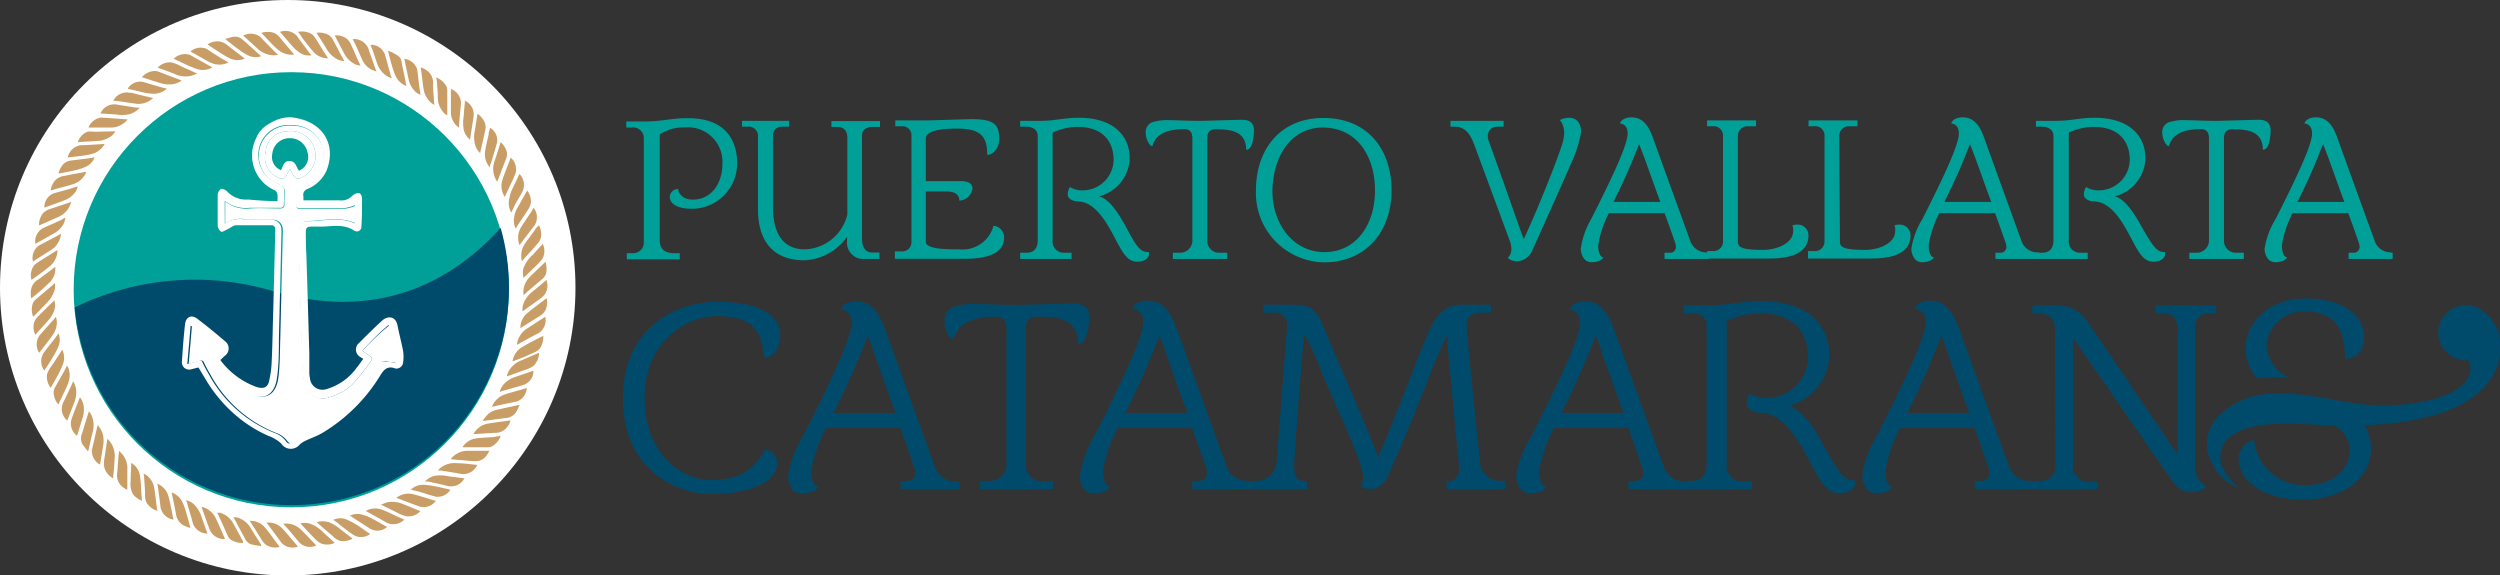 <svg xmlns="http://www.w3.org/2000/svg" id="Capa_1" data-name="Capa 1" viewBox="0 0 235.2 54.14"><rect x="0" y="0" width="235.2" height="54.14" fill="#333333" stroke="none"/><defs><style>.cls-1,.cls-3{fill:#fff;}.cls-2{fill:#00a099;}.cls-3,.cls-4{fill-rule:evenodd;}.cls-4{fill:#c99d66;}.cls-5{fill:#004b6c;}</style></defs><circle class="cls-1" cx="27.07" cy="27.07" r="27.07"></circle><circle class="cls-2" cx="27.4" cy="27.26" r="20.47"></circle><path class="cls-3" d="M40.74,150.77c-.14.06-.28.1-.42.17a2.4,2.4,0,0,1-1.42.28.58.58,0,0,0-.18,0,2,2,0,0,1-1.21.27,1.74,1.74,0,0,0-.85.11,2.12,2.12,0,0,1-1.12,0,.73.73,0,0,0-.33,0,2.43,2.43,0,0,1-1.53,0,.33.33,0,0,0-.17,0,2.21,2.21,0,0,1-1.56-.09.41.41,0,0,0-.19,0,2.16,2.16,0,0,1-1.33-.12,1.05,1.05,0,0,0-.58-.1,2.11,2.11,0,0,1-1.36-.33.4.4,0,0,0-.22,0,2.32,2.32,0,0,1-1.46-.43.29.29,0,0,0-.16,0,2.45,2.45,0,0,1-1.49-.52.61.61,0,0,0-.25-.08,2.44,2.44,0,0,1-1.31-.58.55.55,0,0,0-.22-.1,2.47,2.47,0,0,1-1.17-.57,1.36,1.36,0,0,0-.63-.35,2.14,2.14,0,0,1-1-.73.36.36,0,0,0-.16-.11,2.4,2.4,0,0,1-1.28-.95s-.08-.06-.13-.08a2.48,2.48,0,0,1-1.18-1,.39.39,0,0,0-.17-.14,2.28,2.28,0,0,1-1.1-1.11.22.22,0,0,0-.12-.11,2.48,2.48,0,0,1-1.06-1.18.32.32,0,0,0-.12-.14,2.24,2.24,0,0,1-1-1.25.32.32,0,0,0-.1-.13,2.23,2.23,0,0,1-.87-1.31.38.38,0,0,0-.12-.16,2.34,2.34,0,0,1-.75-1.35.36.36,0,0,0-.11-.17,2.47,2.47,0,0,1-.66-1.41.3.3,0,0,0-.08-.17,2.54,2.54,0,0,1-.56-1.47.37.37,0,0,0-.07-.16,2.54,2.54,0,0,1-.45-1.49.42.42,0,0,0,0-.15,2.36,2.36,0,0,1-.36-1.57.29.29,0,0,0-.05-.18,2.42,2.42,0,0,1-.23-1.54.3.3,0,0,0,0-.16,2.59,2.59,0,0,1-.14-1.58.31.31,0,0,0,0-.19,2.47,2.47,0,0,1,0-1.52.33.33,0,0,0,0-.17,2.58,2.58,0,0,1,.09-1.6.53.53,0,0,0,0-.25,2.51,2.51,0,0,1,.21-1.48.42.42,0,0,0,0-.19,2.47,2.47,0,0,1,.32-1.55.4.4,0,0,0,0-.19,2.49,2.49,0,0,1,.41-1.47.39.39,0,0,0,.06-.18,2.48,2.48,0,0,1,.23-1c.08-.16.2-.3.29-.46a.38.38,0,0,0,.08-.17,2.36,2.36,0,0,1,.63-1.47.45.45,0,0,0,.08-.17,2.32,2.32,0,0,1,.56-1.18,1.38,1.38,0,0,0,.33-.59,2.08,2.08,0,0,1,.75-1.07.3.3,0,0,0,.09-.13,2.32,2.32,0,0,1,1-1.31.21.21,0,0,0,.06-.1,2.45,2.45,0,0,1,1-1.23.4.4,0,0,0,.12-.16,2.17,2.17,0,0,1,1.09-1.1.32.32,0,0,0,.1-.1,2.34,2.34,0,0,1,1.19-1.07.4.4,0,0,0,.15-.14,2.37,2.37,0,0,1,1.23-.93.22.22,0,0,0,.12-.09,2.45,2.45,0,0,1,1.33-.9.22.22,0,0,0,.13-.08,2.28,2.28,0,0,1,1.4-.77.26.26,0,0,0,.11-.07,2.25,2.25,0,0,1,1.44-.68.27.27,0,0,0,.14-.07,2.46,2.46,0,0,1,1.49-.59.35.35,0,0,0,.16-.06,2.34,2.34,0,0,1,1.49-.46.47.47,0,0,0,.21-.07,2.42,2.42,0,0,1,1.51-.34.42.42,0,0,0,.19,0,2.57,2.57,0,0,1,1.52-.26,1.24,1.24,0,0,0,.48-.11,2.29,2.29,0,0,1,1.27,0,.34.34,0,0,0,.2,0,2.1,2.1,0,0,1,1.26-.08,2,2,0,0,0,.8,0,2.11,2.11,0,0,1,1.24.13.54.54,0,0,0,.22,0A2.49,2.49,0,0,1,38,103a.33.33,0,0,0,.14,0,2.4,2.4,0,0,1,1.57.34.32.32,0,0,0,.14,0,2.41,2.41,0,0,1,1.56.41.28.28,0,0,0,.16,0,2.28,2.28,0,0,1,1.48.55.33.33,0,0,0,.13,0,2.31,2.31,0,0,1,1.43.61.45.45,0,0,0,.21.1,2.31,2.31,0,0,1,1.38.75.26.26,0,0,0,.13.06,2.47,2.47,0,0,1,1.37.86.36.36,0,0,0,.15.08,2.44,2.44,0,0,1,1.26.95.2.2,0,0,0,.12.08,2.12,2.12,0,0,1,1.21,1,.27.27,0,0,0,.12.09,2.3,2.3,0,0,1,1.14,1.12.26.26,0,0,0,.12.11,2.25,2.25,0,0,1,1.05,1.2.38.38,0,0,0,.11.11,2.31,2.31,0,0,1,1,1.25.41.41,0,0,0,.1.13,2.3,2.3,0,0,1,.87,1.32c0,.06.07.11.11.15a2.37,2.37,0,0,1,.75,1.38.29.29,0,0,0,.08.13,2.48,2.48,0,0,1,.7,1.45.3.3,0,0,0,.07.15,2.26,2.26,0,0,1,.56,1.47.3.3,0,0,0,.07.15,2,2,0,0,1,.44,1.21,1.72,1.72,0,0,0,.22.74,2.19,2.19,0,0,1,.2,1.21.59.59,0,0,0,0,.23,2.21,2.21,0,0,1,.21,1.55.27.27,0,0,0,0,.17,2.3,2.3,0,0,1,.14,1.55.47.47,0,0,0,0,.2,2.42,2.42,0,0,1,0,1.55.25.25,0,0,0,0,.17,2.41,2.41,0,0,1-.09,1.57.45.45,0,0,0,0,.2,2.18,2.18,0,0,1-.09,1.29,1.35,1.35,0,0,0-.13.71,1.93,1.93,0,0,1-.32,1.25.29.29,0,0,0,0,.16,2.29,2.29,0,0,1-.44,1.54.2.2,0,0,0,0,.13,2.46,2.46,0,0,1-.53,1.52.28.28,0,0,0,0,.16,2.44,2.44,0,0,1-.64,1.44.28.28,0,0,0-.08.15,2.21,2.21,0,0,1-.75,1.4.23.23,0,0,0-.07.14,2.24,2.24,0,0,1-.83,1.33.38.38,0,0,0-.09.15,2.36,2.36,0,0,1-1,1.29.49.49,0,0,0-.1.16,2.33,2.33,0,0,1-1,1.17.27.27,0,0,0-.1.13,2.4,2.4,0,0,1-1.13,1.14.24.24,0,0,0-.1.1A2.25,2.25,0,0,1,49.81,146a.27.27,0,0,0-.13.13,2.43,2.43,0,0,1-1.25,1c-.06,0-.11.07-.15.11A2.4,2.4,0,0,1,47,148a.31.31,0,0,0-.14.09,2.41,2.41,0,0,1-1.36.78.28.28,0,0,0-.15.08,2.53,2.53,0,0,1-1.28.65,1,1,0,0,0-.43.19,2.29,2.29,0,0,1-1.33.47.39.39,0,0,0-.19.08,2.47,2.47,0,0,1-1.34.45Zm-.21-2.66c.11,0,.24,0,.32-.06a1.87,1.87,0,0,1,1.14-.47.57.57,0,0,0,.41-.16,2.1,2.1,0,0,1,1.2-.49.23.23,0,0,0,.15-.07A2,2,0,0,1,45,146.2a.28.28,0,0,0,.17-.09,2.21,2.21,0,0,1,1.17-.74.26.26,0,0,0,.15-.09,2.09,2.09,0,0,1,1.11-.83.27.27,0,0,0,.13-.1,2.19,2.19,0,0,1,1.07-.9c.05,0,.11,0,.12-.09a2,2,0,0,1,1-1,.36.36,0,0,0,.15-.15,2.05,2.05,0,0,1,.93-1,.24.24,0,0,0,.11-.13,1.91,1.91,0,0,1,.85-1.1.2.2,0,0,0,.07-.09,2.07,2.07,0,0,1,.79-1.21.18.18,0,0,0,.08-.13,2.06,2.06,0,0,1,.67-1.22.45.45,0,0,0,.1-.21,1.85,1.85,0,0,1,.58-1.21.23.23,0,0,0,.08-.16,2,2,0,0,1,.48-1.29.26.26,0,0,0,.07-.16,2.12,2.12,0,0,1,.41-1.35.2.2,0,0,0,0-.15,2,2,0,0,1,.3-1.34.24.24,0,0,0,0-.16,2,2,0,0,1,.21-1.39.27.27,0,0,0,0-.18,2.08,2.08,0,0,1,.12-1.39.21.21,0,0,0,0-.13,2.07,2.07,0,0,1,0-1.43.28.28,0,0,0,0-.18,2.22,2.22,0,0,1-.09-1.37.33.33,0,0,0,0-.22,1.8,1.8,0,0,1-.18-1.07.85.85,0,0,0-.09-.62,1.92,1.92,0,0,1-.2-1.13.3.3,0,0,0,0-.21,2.07,2.07,0,0,1-.36-1.17.64.64,0,0,0-.14-.45,2,2,0,0,1-.39-1.19.43.43,0,0,0,0-.16,2,2,0,0,1-.58-1.28.21.21,0,0,0-.06-.16,1.93,1.93,0,0,1-.66-1.17.5.5,0,0,0-.15-.25,2.1,2.1,0,0,1-.68-1.13.2.2,0,0,0-.08-.12,2,2,0,0,1-.84-1.17.18.18,0,0,0-.09-.1,2.06,2.06,0,0,1-.92-1.07.22.22,0,0,0-.11-.12,2.3,2.3,0,0,1-1-1,.42.42,0,0,0-.17-.18,2,2,0,0,1-1-.9.21.21,0,0,0-.11-.1,2,2,0,0,1-1.11-.84.27.27,0,0,0-.15-.11,2,2,0,0,1-1.17-.78.24.24,0,0,0-.13-.09,2,2,0,0,1-1.24-.68.21.21,0,0,0-.14-.07,2.12,2.12,0,0,1-1.25-.59.21.21,0,0,0-.16-.07,2,2,0,0,1-1.27-.47.48.48,0,0,0-.26-.09,2,2,0,0,1-1.27-.4.17.17,0,0,0-.14,0,2.37,2.37,0,0,1-1.4-.31.2.2,0,0,0-.15,0,2.1,2.1,0,0,1-1.37-.21.3.3,0,0,0-.16,0,2.17,2.17,0,0,1-1.4-.1.23.23,0,0,0-.18,0,2.17,2.17,0,0,1-1.4,0,.26.26,0,0,0-.15,0,2,2,0,0,1-1.4.08.25.25,0,0,0-.15,0,2,2,0,0,1-1.4.2.25.25,0,0,0-.15,0,2.23,2.23,0,0,1-1.38.3.24.24,0,0,0-.17,0,2.11,2.11,0,0,1-1.35.4.3.3,0,0,0-.18.06,2,2,0,0,1-1.23.44.37.37,0,0,0-.21.09,2.22,2.22,0,0,1-1.27.55.32.32,0,0,0-.18.1,1.93,1.93,0,0,1-1.13.62.41.41,0,0,0-.28.15,2,2,0,0,1-1.14.7.2.2,0,0,0-.13.08,2.07,2.07,0,0,1-1.08.83.43.43,0,0,0-.2.14,2,2,0,0,1-1,.86.28.28,0,0,0-.14.12,2,2,0,0,1-1,1,.27.27,0,0,0-.11.1,1.92,1.92,0,0,1-.92,1.06c-.05,0-.1.07-.11.11a1.94,1.94,0,0,1-.81,1.11.51.51,0,0,0-.15.21,2,2,0,0,1-.77,1.13.17.17,0,0,0-.08.13,2.1,2.1,0,0,1-.65,1.2.4.4,0,0,0-.11.2,2.11,2.11,0,0,1-.58,1.23.21.21,0,0,0-.07.14,2.18,2.18,0,0,1-.49,1.31.34.34,0,0,0-.07.22,2,2,0,0,1-.41,1.28.23.23,0,0,0,0,.14,2.16,2.16,0,0,1-.3,1.36.27.27,0,0,0,0,.21,2.29,2.29,0,0,1-.18,1.32.49.49,0,0,0,0,.29,2,2,0,0,1-.12,1.29.25.25,0,0,0,0,.17,2,2,0,0,1,0,1.42.17.17,0,0,0,0,.14,2.21,2.21,0,0,1,.09,1.39.3.3,0,0,0,0,.21,1.87,1.87,0,0,1,.17,1.35.22.22,0,0,0,0,.16,2,2,0,0,1,.3,1.39.22.22,0,0,0,0,.16,2,2,0,0,1,.37,1.33.26.26,0,0,0,.05.17,1.93,1.93,0,0,1,.48,1.27.46.46,0,0,0,.09.23,2,2,0,0,1,.54,1.25.26.26,0,0,0,.06.13,2,2,0,0,1,.67,1.21.45.45,0,0,0,.12.21,2,2,0,0,1,.7,1.1.41.41,0,0,0,.16.23,2.19,2.19,0,0,1,.77,1,.4.4,0,0,0,.16.2,2,2,0,0,1,.84,1A.27.27,0,0,0,18,142a2,2,0,0,1,1,1,.15.15,0,0,0,.1.09,2.05,2.05,0,0,1,1.05.94.18.18,0,0,0,.1.09,1.93,1.93,0,0,1,1.15.87.2.2,0,0,0,.1.08,2,2,0,0,1,1.19.79.26.26,0,0,0,.11.07,2,2,0,0,1,1.21.63.45.45,0,0,0,.26.14,2,2,0,0,1,1.17.56.33.33,0,0,0,.18.08,2.09,2.09,0,0,1,1.27.49.4.4,0,0,0,.2.07,2.24,2.24,0,0,1,1.31.39.32.32,0,0,0,.21.06,2.05,2.05,0,0,1,1.32.32.25.25,0,0,0,.14,0,2.06,2.06,0,0,1,1.4.2.25.25,0,0,0,.17,0,2,2,0,0,1,1.39.12.17.17,0,0,0,.14,0,2.07,2.07,0,0,1,1.41,0,.31.31,0,0,0,.19,0,2.06,2.06,0,0,1,1.2-.12.78.78,0,0,0,.52-.05,2,2,0,0,1,1.16-.11.38.38,0,0,0,.24,0,2.27,2.27,0,0,1,1.37-.28.25.25,0,0,0,.15,0A1.82,1.82,0,0,1,40.53,148.11Zm-.45-44.43c.08.18.16.32.22.47.22.48.43,1,.65,1.46a1.91,1.91,0,0,0,.93,1,2.73,2.73,0,0,0,.43.16c-.24-.66-.45-1.29-.68-1.91a1.44,1.44,0,0,0-1.55-1.13Zm-10.3-.33,1.52,1.35a2.33,2.33,0,0,0,1,.47,2,2,0,0,0,.8,0l-.36-.34c-.44-.45-.88-.88-1.3-1.34A1.49,1.49,0,0,0,29.78,103.35ZM11.07,134.86c.28-.42.57-.83.84-1.26a6.48,6.48,0,0,0,.53-1,1.62,1.62,0,0,0,0-1.22c-.14.2-.27.38-.41.56-.32.44-.68.85-1,1.3A1.45,1.45,0,0,0,11.07,134.86Zm44.71-11.8c.11-.15.19-.28.29-.41l1.12-1.46a1.44,1.44,0,0,0-.09-1.64l-.19.32c-.33.5-.67,1-1,1.51A1.9,1.9,0,0,0,55.78,123.06Zm-5.18-13.6a.34.34,0,0,1,0,.1c0,.43-.07.87-.1,1.3a3.66,3.66,0,0,0,0,1.4,1.73,1.73,0,0,0,.58.88c.11-.74.23-1.48.34-2.21A1.41,1.41,0,0,0,50.6,109.46Zm-38.2,6.87c.55-.11,1.08-.2,1.6-.32a4.54,4.54,0,0,0,1-.34,1.5,1.5,0,0,0,.8-.87l-.43.08-1.76.22a1.17,1.17,0,0,0-.77.37A2,2,0,0,0,12.4,116.33Zm14.49-10c-.18-.09-.33-.16-.48-.25l-1.65-.92a1.49,1.49,0,0,0-1.52.37l.77.36c.48.21.95.44,1.44.61A1.75,1.75,0,0,0,26.89,106.33ZM11.67,117.92l.4-.13c.56-.16,1.13-.3,1.68-.47a2,2,0,0,0,1.13-.94,2,2,0,0,0,.08-.22c-.66.13-1.31.24-2,.38a1.51,1.51,0,0,0-.81.32A1.71,1.71,0,0,0,11.67,117.92ZM13.59,119l-1.93.68A1.71,1.71,0,0,0,11,120a1.72,1.72,0,0,0-.44,1.16s0,0,.06,0l1.8-.8A2.06,2.06,0,0,0,13.59,119Zm12.84-14.82c.39.27.77.53,1.15.77a8.41,8.41,0,0,0,1,.57,1.71,1.71,0,0,0,1.33,0l-.06-.06-1.52-1.17a1.79,1.79,0,0,0-.61-.35A1.59,1.59,0,0,0,26.43,104.18ZM13.05,120.46l-.44.21-1.66.74a1.42,1.42,0,0,0-.72,1.48l1.78-1a2.14,2.14,0,0,0,.71-.63A1.64,1.64,0,0,0,13.05,120.46Zm3.7-6.92-.45,0c-.62,0-1.23.07-1.85.09a1.48,1.48,0,0,0-1.21,1.15h.11l1-.13a6.38,6.38,0,0,0,1.37-.26A2,2,0,0,0,16.75,113.54Zm25,36.69c-.4-.27-.79-.56-1.2-.81a6.37,6.37,0,0,0-1.1-.57,1.49,1.49,0,0,0-1.17.06l.46.33c.47.36.94.74,1.42,1.08A1.4,1.4,0,0,0,41.73,150.23Zm-24-37.88h-.92c-.48,0-1,0-1.45,0s-1.06.59-1.2,1l2-.12a2.23,2.23,0,0,0,1.05-.38A1.34,1.34,0,0,0,17.75,112.35Zm2.66,32.2,0,.21c0,.61.06,1.21.1,1.81a1.38,1.38,0,0,0,.17.77,1.78,1.78,0,0,0,.82.66l.17.06c0-.15-.05-.27-.07-.4-.07-.58-.13-1.16-.23-1.74A1.82,1.82,0,0,0,20.41,144.55Zm27.52-37.27c0,.11,0,.19,0,.27,0,.57.06,1.14.1,1.71a2.08,2.08,0,0,0,.42,1.17,1.12,1.12,0,0,0,.47.42v-.63c0-.53,0-1,0-1.58a1,1,0,0,0-.14-.62A1.9,1.9,0,0,0,47.93,107.28ZM13.21,134.39l-.25.49-.84,1.49a1.06,1.06,0,0,0-.14.85,1.8,1.8,0,0,0,.41.83c.28-.6.57-1.18.84-1.78a2.7,2.7,0,0,0,.19-.63A1.8,1.8,0,0,0,13.21,134.39Zm42.95-6.62.4-.37,1.4-1.19a1,1,0,0,0,.35-.72,2.3,2.3,0,0,0-.09-.86l-.31.3c-.41.39-.82.77-1.21,1.17A2,2,0,0,0,56.16,127.77ZM36.21,105.2l-.22-.28c-.39-.53-.8-1-1.17-1.59a1.48,1.48,0,0,0-1.58-.36l1.22,1.44a3.41,3.41,0,0,0,.57.5A1.52,1.52,0,0,0,36.21,105.2Zm-7.81.67-.63-.4c-.46-.3-.94-.59-1.39-.91a1.46,1.46,0,0,0-1.55.23l1.55.88A3.55,3.55,0,0,0,27,106,1.87,1.87,0,0,0,28.4,105.87Zm10-2.53.93,1.76a2.24,2.24,0,0,0,.84.86,1.25,1.25,0,0,0,.66.2c-.09-.18-.18-.35-.26-.53-.22-.5-.43-1-.67-1.5a1.51,1.51,0,0,0-.37-.49A1.59,1.59,0,0,0,38.39,103.34ZM21.69,145.5c0,.09,0,.16,0,.23.09.65.19,1.31.26,2a1.42,1.42,0,0,0,1.24,1.19c0-.15-.07-.3-.1-.45-.12-.57-.22-1.14-.37-1.69A1.79,1.79,0,0,0,21.69,145.5Zm32.7-27c.12-.26.22-.49.33-.71s.23-.46.33-.69.25-.56.36-.84a1.45,1.45,0,0,0-.46-1.45l-.15.4c-.21.56-.45,1.11-.63,1.69A1.84,1.84,0,0,0,54.39,118.52Zm-35.14,25c0,.57-.06,1.14-.06,1.71a2,2,0,0,0,.23,1.25,1.91,1.91,0,0,0,.84.6c0-.45-.06-.86-.09-1.27a9.07,9.07,0,0,0-.1-1.06A1.68,1.68,0,0,0,19.25,143.55Zm39.07-17.21L57,127.46a2.53,2.53,0,0,0-.83,1.13,1.39,1.39,0,0,0-.07.7l1.61-1.16a2.28,2.28,0,0,0,.46-.41A1.57,1.57,0,0,0,58.32,126.34Zm-2.46,4.53,1.85-1.16a1.31,1.31,0,0,0,.54-.6,1.79,1.79,0,0,0,.08-1.05c-.26.19-.51.37-.75.56-.4.31-.81.6-1.18.94A1.71,1.71,0,0,0,55.86,130.87ZM50.07,112c.06-.77.13-1.52.19-2.27a1.45,1.45,0,0,0-.95-1.36v.45c0,.62,0,1.24,0,1.86A1.79,1.79,0,0,0,50.07,112Zm-4.94-3.87c-.17-.8-.33-1.57-.49-2.34a.78.78,0,0,0-.32-.52,5.32,5.32,0,0,0-.66-.37,1.23,1.23,0,0,0-.29-.08c.13.47.24.92.37,1.36a5.87,5.87,0,0,0,.36,1A1.79,1.79,0,0,0,45.13,108.09Zm2.64,1.79a1.86,1.86,0,0,1,0-.28c0-.58-.07-1.16-.1-1.74a1.35,1.35,0,0,0-.42-1.09,1.61,1.61,0,0,0-.74-.42l.09.64c.07.49.11,1,.2,1.48A2.06,2.06,0,0,0,47.77,109.88Zm-31.42.79c.51,0,1,.07,1.49.13a3.24,3.24,0,0,0,1.12,0,2,2,0,0,0,1.09-.64l-.31,0c-.63-.1-1.26-.19-1.88-.3A1.43,1.43,0,0,0,16.35,110.67Zm6.25-2.33-.54-.14-1.77-.52a1.38,1.38,0,0,0-1.42.65l0,0,1.29.3a4.71,4.71,0,0,0,1.29.17A1.89,1.89,0,0,0,22.6,108.34Zm20.13,39.14,1.52.74a4.06,4.06,0,0,0,.87.35,1.53,1.53,0,0,0,1.33-.48l-1.57-.64a2.6,2.6,0,0,0-1.51-.2C43.16,147.3,43,147.4,42.73,147.48Zm-13,3.59s0,0,0,0c-.3-.57-.61-1.14-.92-1.7a2,2,0,0,0-1.26-1,1.44,1.44,0,0,0-.24,0l.2.42c.27.59.53,1.18.8,1.78a1,1,0,0,0,.19.26A1.76,1.76,0,0,0,29.76,151.07ZM58.2,129.8,56.42,131a2,2,0,0,0-.64.71,1.63,1.63,0,0,0-.24.79l.35-.21c.56-.3,1.1-.61,1.67-.89A1.46,1.46,0,0,0,58.2,129.8ZM34.94,151.42l-.32-.36c-.38-.44-.74-.9-1.14-1.32a1.79,1.79,0,0,0-1.51-.57c.11.14.21.26.3.39.38.51.76,1,1.12,1.52A1.44,1.44,0,0,0,34.94,151.42ZM10,124.6l1.66-1a1.76,1.76,0,0,0,.6-.55,1.92,1.92,0,0,0,.38-1c-.22.12-.41.24-.62.34l-1.41.74A1.42,1.42,0,0,0,10,124.6ZM30.39,149l.31.47c.25.39.48.79.74,1.18a2.08,2.08,0,0,0,.46.59,1.54,1.54,0,0,0,1.31.21c-.45-.59-.86-1.19-1.32-1.75A1.8,1.8,0,0,0,30.39,149ZM12.76,132.9c-.35.53-.71,1-1,1.57a2.74,2.74,0,0,0-.38.69,1.68,1.68,0,0,0,.32,1.32l.08-.11c.2-.36.41-.71.6-1.08a8.22,8.22,0,0,0,.52-1.13A1.78,1.78,0,0,0,12.76,132.9ZM17.54,145c.06-.63.12-1.22.18-1.82a2.26,2.26,0,0,0-.35-1.52c-.09-.14-.21-.25-.32-.39-.11.69-.21,1.35-.31,2a2.67,2.67,0,0,0,0,.63A1.63,1.63,0,0,0,17.54,145Zm24.21-40.75c.21.57.42,1.15.62,1.72a2.43,2.43,0,0,0,.56.92,1.84,1.84,0,0,0,.83.5c-.06-.17-.11-.31-.15-.45-.17-.6-.32-1.21-.51-1.8A1.36,1.36,0,0,0,41.75,104.22ZM11.08,119.53c.69-.25,1.38-.48,2.05-.76a2.1,2.1,0,0,0,.86-.71,1.08,1.08,0,0,0,.21-.53l-.8.26c-.5.14-1,.27-1.5.42A1.37,1.37,0,0,0,11.08,119.53ZM50.59,145l-1.5-.24a3.39,3.39,0,0,0-1.1-.07,1.73,1.73,0,0,0-1.11.56l.28,0c.62.14,1.24.26,1.86.42A1.4,1.4,0,0,0,50.59,145ZM36.68,103.09l.88,1.42a2.62,2.62,0,0,0,.92,1,1.52,1.52,0,0,0,.82.25l-.25-.44c-.28-.53-.56-1.07-.85-1.6a1.12,1.12,0,0,0-.3-.35A1.73,1.73,0,0,0,36.68,103.09Zm12.63,40.1h.09l1.75.15a3.84,3.84,0,0,0,.83,0,1.24,1.24,0,0,0,.76-.55,3.16,3.16,0,0,0,.25-.4H51A2,2,0,0,0,49.31,143.19ZM17.56,109.47l.44,0,1.78.26a2,2,0,0,0,1.39-.43.74.74,0,0,1,.16-.11L20,108.91c-.3-.07-.59-.14-.9-.19A1.42,1.42,0,0,0,17.56,109.47Zm20.83,41.6-1.3-1.19a2.88,2.88,0,0,0-1.1-.63,1.43,1.43,0,0,0-.82,0c.45.49.9,1,1.36,1.44a2.18,2.18,0,0,0,.57.44A1.66,1.66,0,0,0,38.39,151.07ZM57.94,122.9l-.06.06c-.31.35-.61.7-.92,1a3,3,0,0,0-.79,1.23,1.67,1.67,0,0,0,0,.94l0,0L57.34,125a5,5,0,0,0,.62-.68A1.54,1.54,0,0,0,57.94,122.9Zm-32.49-16-1.59-.76a3.12,3.12,0,0,0-.84-.33,1.56,1.56,0,0,0-1.3.51l.07,0c.53.2,1.07.38,1.59.6a2.34,2.34,0,0,0,1.45.16A4.65,4.65,0,0,0,25.45,106.92ZM12.16,129.8c-.14.18-.26.33-.39.47-.39.44-.79.87-1.17,1.33a1.44,1.44,0,0,0,0,1.59l.06-.08c.27-.35.55-.7.82-1.06a6,6,0,0,0,.54-.78A1.87,1.87,0,0,0,12.16,129.8Zm3,12.65c0-.06.05-.08.05-.09.12-.53.23-1.06.36-1.59a2.52,2.52,0,0,0,0-1.56,1.51,1.51,0,0,0-.32-.53c-.12.4-.24.78-.36,1.16l-.27.89a1.18,1.18,0,0,0,0,1C14.78,142,15,142.2,15.16,142.45Zm32.94,1.8.37,0c.61.1,1.22.19,1.82.31a1.44,1.44,0,0,0,1.51-.85c-.62-.06-1.25-.12-1.88-.16a2.27,2.27,0,0,0-1.12.16A2.09,2.09,0,0,0,48.1,144.25Zm-1.64-35.34c0-.31-.09-.59-.13-.88-.06-.49-.11-1-.18-1.46a1.42,1.42,0,0,0-1.21-1l.42,2a2.17,2.17,0,0,0,.54,1A1.2,1.2,0,0,0,46.46,108.91ZM12.31,123.52l-.67.45c-.44.28-.89.54-1.32.84a1,1,0,0,0-.35.41,1.63,1.63,0,0,0-.12,1.11l.06,0c.52-.38,1.05-.76,1.56-1.16A2,2,0,0,0,12.31,123.52ZM10,129.76l.06,0c.51-.52,1-1,1.51-1.57a2.94,2.94,0,0,0,.43-.8,1.43,1.43,0,0,0,.06-.77l-.23.21-1.6,1.36a.89.89,0,0,0-.3.56A1.88,1.88,0,0,0,10,129.76Zm25-26.8c.22.3.42.57.63.84s.52.7.81,1a1.79,1.79,0,0,0,1.39.61c-.13-.2-.26-.38-.37-.56-.29-.45-.56-.91-.85-1.36a1.37,1.37,0,0,0-.35-.37A1.81,1.81,0,0,0,34.94,103ZM54,113.37c-.2.64-.4,1.26-.58,1.88a2.11,2.11,0,0,0,.28,1.85c.28-.72.54-1.42.81-2.11a1.13,1.13,0,0,0,0-.95A2,2,0,0,0,54,113.37ZM13.78,135.88l-.16.39c-.27.56-.53,1.13-.81,1.69a1.41,1.41,0,0,0,.42,1.61l.65-1.68a2.49,2.49,0,0,0,.19-1A1.78,1.78,0,0,0,13.78,135.88Zm38.28-21.49,0,0c.15-.66.31-1.33.45-2a1.31,1.31,0,0,0,0-.76,2,2,0,0,0-.7-.89s0,0,0,0c-.09.52-.17,1-.25,1.54a2.9,2.9,0,0,0,0,1.31A1.73,1.73,0,0,0,52.06,114.39Zm-6.51,31.68c.22.06.42.1.61.16.57.17,1.13.35,1.7.51a1.39,1.39,0,0,0,1.42-.66l-.08,0c-.46-.11-.92-.23-1.38-.31a6.13,6.13,0,0,0-1.12-.14A1.59,1.59,0,0,0,45.55,146.07ZM10.22,131.5l1.17-1.3a2.83,2.83,0,0,0,.57-.88,1.58,1.58,0,0,0,.06-1.06c-.51.49-1,1-1.53,1.5a1.43,1.43,0,0,0-.36.52A1.67,1.67,0,0,0,10.22,131.5Zm47.39,1.69-1.72.75a2.24,2.24,0,0,0-1.25,1.24l-.06.22h.07l1.73-.62a2.32,2.32,0,0,0,.69-.33A1.7,1.7,0,0,0,57.61,133.19Zm-.52,1.69-1.72.6a2.46,2.46,0,0,0-1,.64,2,2,0,0,0-.42.75l.37-.12c.61-.17,1.22-.33,1.82-.52A1.38,1.38,0,0,0,57.09,134.88ZM14.15,141l.54-1.7a2.51,2.51,0,0,0,.14-1,1.86,1.86,0,0,0-.37-1l0,0c-.26.68-.52,1.35-.77,2A1.43,1.43,0,0,0,14.15,141Zm19.39,8.25.31.33c.41.48.81,1,1.23,1.44a1.38,1.38,0,0,0,1.57.27l-.17-.19c-.41-.43-.82-.86-1.25-1.28A1.94,1.94,0,0,0,33.54,149.28ZM54,141l-.67.05c-.58,0-1.15,0-1.72.14a1.75,1.75,0,0,0-1.2.82H51l1.81,0a1,1,0,0,0,.38-.08A1.77,1.77,0,0,0,54,141ZM31.47,105.29l-1.33-1.21-.49-.42a1.15,1.15,0,0,0-1-.14,4.58,4.58,0,0,0-.54.16c.45.35.86.69,1.29,1a4.54,4.54,0,0,0,.89.55A1.61,1.61,0,0,0,31.47,105.29Zm-3.4,45.42-.12-.25c-.25-.57-.5-1.15-.77-1.72a2,2,0,0,0-1.2-1l-.13,0a1.28,1.28,0,0,1,.09.22c.24.64.46,1.29.7,1.93A1.45,1.45,0,0,0,28.07,150.71Zm23.36-9.85h.08l1.89-.12a1.39,1.39,0,0,0,1.18-.5,1.54,1.54,0,0,0,.35-.67c-.73.1-1.45.19-2.16.31A1.9,1.9,0,0,0,51.43,140.86ZM53,115.76c0-.16.06-.29.09-.42.19-.64.4-1.28.57-1.93A1.34,1.34,0,0,0,53,112c0,.22-.09.43-.13.64-.12.55-.27,1.09-.34,1.64A1.84,1.84,0,0,0,53,115.76Zm-21.5,35.61,0-.06c-.34-.53-.67-1.06-1-1.6a2.16,2.16,0,0,0-1.32-1,2.53,2.53,0,0,0-.3,0c.12.2.22.37.31.54.28.52.56,1,.83,1.56a.93.93,0,0,0,.6.46A8.11,8.11,0,0,0,31.46,151.37Zm21.72-13.1,1.14-.25c.41-.09.83-.16,1.24-.26a1.43,1.43,0,0,0,.9-1.26l-.49.15c-.55.16-1.1.3-1.64.48A2,2,0,0,0,53.18,138.27Zm-36.87,5.44c.09-.56.19-1.1.27-1.65a2.76,2.76,0,0,0,0-1.18,2.36,2.36,0,0,0-.49-.89c-.11.44-.2.87-.3,1.29s-.17.71-.24,1.07A1.45,1.45,0,0,0,16.31,143.71ZM15.22,112H16l1.31,0a2,2,0,0,0,1.4-.61l.14-.16-.08,0-1.45-.11-1-.06A1.54,1.54,0,0,0,15.22,112Zm39.9,22,.89-.41,1-.45a1.27,1.27,0,0,0,.67-.52,2,2,0,0,0,.24-1.06c-.65.36-1.29.68-1.89,1A1.86,1.86,0,0,0,55.12,134Zm.67,4.17,0,0-2.11.46a1.76,1.76,0,0,0-.91.53,5.25,5.25,0,0,0-.39.51l.07,0,2-.26a1.34,1.34,0,0,0,1.05-.51C55.56,138.6,55.66,138.35,55.79,138.12ZM26.41,150.2s0-.08,0-.12c-.16-.47-.33-.93-.49-1.4a3,3,0,0,0-.67-1.17,1.55,1.55,0,0,0-.8-.45c.05.16.1.3.14.44.18.6.36,1.19.51,1.79A1.48,1.48,0,0,0,26.41,150.2Zm17.77-3.36.14,0c.67.25,1.34.51,2,.75a1.4,1.4,0,0,0,1.57-.52l-.18-.05c-.64-.19-1.26-.4-1.9-.56A1.85,1.85,0,0,0,44.18,146.84ZM55.42,121.5c.09-.15.17-.29.26-.42.3-.46.62-.91.91-1.38a1.65,1.65,0,0,0,.26-.63,1.7,1.7,0,0,0-.35-1.14c-.29.5-.56,1-.84,1.49a2.44,2.44,0,0,0-.4,1.14A1.55,1.55,0,0,0,55.42,121.5ZM31.49,103.09c.36.38.7.75,1.05,1.11a7.09,7.09,0,0,0,.65.58,1.92,1.92,0,0,0,1.4.36s0,0,0,0l-1.3-1.53a1.39,1.39,0,0,0-.61-.51A2,2,0,0,0,31.49,103.09Zm-8.44,43.24a.28.28,0,0,1,0,.08c.13.63.28,1.26.39,1.9a1.42,1.42,0,0,0,.93,1.2c.13.05.28.08.43.13-.15-.54-.27-1-.43-1.55a5,5,0,0,0-.39-1A1.81,1.81,0,0,0,23.05,146.33Zm16.75,2.2s0,0,0,0c.63.41,1.25.82,1.89,1.22a1.35,1.35,0,0,0,1.63-.18l-.07,0c-.5-.27-1-.57-1.5-.83a3.69,3.69,0,0,0-.84-.31A1.49,1.49,0,0,0,39.8,148.53Zm-3.11.59c.51.46,1,.92,1.52,1.35a1.6,1.6,0,0,0,.67.44,1.84,1.84,0,0,0,1.19-.2l-.06-.05L39,149.84a3.91,3.91,0,0,0-1.14-.69A2.13,2.13,0,0,0,36.69,149.12ZM24,107.58l-2.07-.8a1.46,1.46,0,0,0-.34-.1,1.61,1.61,0,0,0-1.32.59l1.59.5a3.06,3.06,0,0,0,1.16.17A2.09,2.09,0,0,0,24,107.58Zm-5.87,34.84c-.07.72-.12,1.41-.2,2.1a1.37,1.37,0,0,0,.39,1.18,1.63,1.63,0,0,0,.57.38,2.81,2.81,0,0,1,0-.29c0-.54,0-1.09,0-1.64a2,2,0,0,0-.51-1.46Zm23.2,5.65c.69.39,1.37.75,2,1.14a1.48,1.48,0,0,0,1.59-.32l-.47-.21c-.52-.24-1-.5-1.56-.7A1.81,1.81,0,0,0,41.31,148.07Zm16.28-26.88-.2.27c-.35.46-.72.91-1,1.39a2,2,0,0,0-.33,1.74c.1-.13.19-.25.29-.36.39-.43.78-.85,1.16-1.29a1.53,1.53,0,0,0,.31-.52A1.68,1.68,0,0,0,57.59,121.19ZM12.1,125.11l-1.61,1.17a1.36,1.36,0,0,0-.69.88,2.16,2.16,0,0,0,0,.91c.57-.48,1.13-.93,1.65-1.43A1.79,1.79,0,0,0,12.1,125.11ZM55,120l.4-.75c.24-.42.49-.82.71-1.25a1.44,1.44,0,0,0-.29-1.63c-.13.27-.26.54-.38.81s-.27.54-.39.82a4.08,4.08,0,0,0-.23.67A1.78,1.78,0,0,0,55,120Z" transform="translate(-6.9 -100)"></path><path class="cls-4" d="M40.08,103.68a1.44,1.44,0,0,1,1.55,1.13c.23.62.44,1.25.68,1.91a2.73,2.73,0,0,1-.43-.16,1.91,1.91,0,0,1-.93-1c-.22-.49-.43-1-.65-1.46C40.24,104,40.16,103.86,40.08,103.68Z" transform="translate(-6.9 -100)"></path><path class="cls-4" d="M29.78,103.35a1.49,1.49,0,0,1,1.62.13c.42.46.86.89,1.3,1.34l.36.34a2,2,0,0,1-.8,0,2.33,2.33,0,0,1-1-.47Z" transform="translate(-6.9 -100)"></path><path class="cls-4" d="M11.07,134.86a1.45,1.45,0,0,1-.08-1.63c.31-.45.67-.86,1-1.3.14-.18.27-.36.41-.56a1.62,1.62,0,0,1,0,1.22,6.48,6.48,0,0,1-.53,1C11.64,134,11.35,134.44,11.07,134.86Z" transform="translate(-6.9 -100)"></path><path class="cls-4" d="M55.78,123.06a1.9,1.9,0,0,1,.14-1.68c.32-.51.66-1,1-1.51l.19-.32a1.44,1.44,0,0,1,.09,1.64l-1.12,1.46C56,122.78,55.89,122.91,55.78,123.06Z" transform="translate(-6.9 -100)"></path><path class="cls-4" d="M50.6,109.46a1.41,1.41,0,0,1,.86,1.47c-.11.73-.23,1.47-.34,2.21a1.73,1.73,0,0,1-.58-.88,3.66,3.66,0,0,1,0-1.4c0-.43.07-.87.1-1.3A.34.34,0,0,0,50.6,109.46Z" transform="translate(-6.9 -100)"></path><path class="cls-4" d="M12.4,116.33a2,2,0,0,1,.44-.86,1.17,1.17,0,0,1,.77-.37l1.76-.22.43-.08a1.5,1.5,0,0,1-.8.87,4.54,4.54,0,0,1-1,.34C13.48,116.13,13,116.22,12.4,116.33Z" transform="translate(-6.9 -100)"></path><path class="cls-4" d="M26.89,106.33a1.75,1.75,0,0,1-1.44.17c-.49-.17-1-.4-1.44-.61l-.77-.36a1.49,1.49,0,0,1,1.52-.37l1.65.92C26.56,106.17,26.71,106.24,26.89,106.33Z" transform="translate(-6.9 -100)"></path><path class="cls-4" d="M11.67,117.92a1.71,1.71,0,0,1,.53-1.06,1.51,1.51,0,0,1,.81-.32c.64-.14,1.29-.25,2-.38a2,2,0,0,1-.08.22,2,2,0,0,1-1.13.94c-.55.17-1.12.31-1.68.47Z" transform="translate(-6.9 -100)"></path><path class="cls-4" d="M13.59,119a2.06,2.06,0,0,1-1.16,1.39l-1.8.8s0,0-.06,0A1.72,1.72,0,0,1,11,120a1.71,1.71,0,0,1,.65-.35Z" transform="translate(-6.9 -100)"></path><path class="cls-4" d="M26.43,104.18a1.59,1.59,0,0,1,1.3-.24,1.79,1.79,0,0,1,.61.35l1.52,1.17.06.06a1.71,1.71,0,0,1-1.33,0,8.41,8.41,0,0,1-1-.57C27.2,104.71,26.82,104.45,26.43,104.18Z" transform="translate(-6.9 -100)"></path><path class="cls-4" d="M13.05,120.46a1.64,1.64,0,0,1-.33.85,2.14,2.14,0,0,1-.71.63l-1.78,1a1.42,1.42,0,0,1,.72-1.48l1.66-.74Z" transform="translate(-6.9 -100)"></path><path class="cls-4" d="M16.75,113.54a2,2,0,0,1-1,.88,6.38,6.38,0,0,1-1.37.26l-1,.13h-.11a1.48,1.48,0,0,1,1.21-1.15c.62,0,1.23-.06,1.85-.09Z" transform="translate(-6.9 -100)"></path><path class="cls-4" d="M17.75,112.35a1.34,1.34,0,0,1-.48.52,2.23,2.23,0,0,1-1.05.38l-2,.12c.14-.44.63-1.05,1.2-1s1,0,1.45,0Z" transform="translate(-6.9 -100)"></path><path class="cls-4" d="M20.41,144.55a1.82,1.82,0,0,1,1,1.37c.1.58.16,1.16.23,1.74,0,.13.05.25.07.4l-.17-.06a1.78,1.78,0,0,1-.82-.66,1.38,1.38,0,0,1-.17-.77c0-.6-.07-1.2-.1-1.81Z" transform="translate(-6.9 -100)"></path><path class="cls-4" d="M47.93,107.28a1.9,1.9,0,0,1,.91.74,1,1,0,0,1,.14.62c0,.53,0,1,0,1.58v.63a1.12,1.12,0,0,1-.47-.42,2.08,2.08,0,0,1-.42-1.17c0-.57-.06-1.14-.1-1.71C48,107.47,47.94,107.39,47.93,107.28Z" transform="translate(-6.9 -100)"></path><path class="cls-4" d="M13.21,134.39a1.8,1.8,0,0,1,.21,1.25,2.7,2.7,0,0,1-.19.63c-.27.6-.56,1.18-.84,1.78a1.8,1.8,0,0,1-.41-.83,1.06,1.06,0,0,1,.14-.85l.84-1.49Z" transform="translate(-6.9 -100)"></path><path class="cls-4" d="M56.16,127.77a2,2,0,0,1,.54-1.67c.39-.4.8-.78,1.21-1.17l.31-.3a2.3,2.3,0,0,1,.09.86,1,1,0,0,1-.35.72l-1.4,1.19Z" transform="translate(-6.9 -100)"></path><path class="cls-4" d="M36.21,105.2a1.52,1.52,0,0,1-1.18-.29,3.41,3.41,0,0,1-.57-.5L33.24,103a1.48,1.48,0,0,1,1.58.36c.37.54.78,1.06,1.17,1.59Z" transform="translate(-6.9 -100)"></path><path class="cls-4" d="M28.4,105.87A1.87,1.87,0,0,1,27,106a3.55,3.55,0,0,1-.63-.28l-1.55-.88a1.46,1.46,0,0,1,1.55-.23c.45.32.93.61,1.39.91Z" transform="translate(-6.9 -100)"></path><path class="cls-4" d="M38.39,103.34a1.59,1.59,0,0,1,1.13.3,1.51,1.51,0,0,1,.37.49c.24.49.45,1,.67,1.5.08.18.17.35.26.53a1.25,1.25,0,0,1-.66-.2,2.24,2.24,0,0,1-.84-.86Z" transform="translate(-6.9 -100)"></path><path class="cls-4" d="M21.69,145.5a1.79,1.79,0,0,1,1.07,1.24c.15.55.25,1.12.37,1.69,0,.15.07.3.1.45A1.42,1.42,0,0,1,22,147.69c-.07-.65-.17-1.31-.26-2C21.72,145.66,21.71,145.59,21.69,145.5Z" transform="translate(-6.9 -100)"></path><path class="cls-4" d="M54.39,118.52a1.84,1.84,0,0,1-.22-1.6c.18-.58.42-1.13.63-1.69l.15-.4a1.45,1.45,0,0,1,.46,1.45c-.11.28-.23.57-.36.84s-.23.46-.33.69S54.51,118.26,54.39,118.52Z" transform="translate(-6.9 -100)"></path><path class="cls-4" d="M19.25,143.55a1.68,1.68,0,0,1,.82,1.23,9.07,9.07,0,0,1,.1,1.06c0,.41.06.82.09,1.27a1.91,1.91,0,0,1-.84-.6,2,2,0,0,1-.23-1.25C19.19,144.69,19.23,144.12,19.25,143.55Z" transform="translate(-6.9 -100)"></path><path class="cls-4" d="M58.32,126.34a1.57,1.57,0,0,1-.18,1.38,2.28,2.28,0,0,1-.46.41l-1.61,1.16a1.39,1.39,0,0,1,.07-.7,2.53,2.53,0,0,1,.83-1.13Z" transform="translate(-6.9 -100)"></path><path class="cls-4" d="M55.86,130.87a1.71,1.71,0,0,1,.54-1.31c.37-.34.78-.63,1.18-.94.24-.19.49-.37.75-.56a1.79,1.79,0,0,1-.08,1.05,1.31,1.31,0,0,1-.54.6Z" transform="translate(-6.9 -100)"></path><path class="cls-4" d="M50.07,112a1.79,1.79,0,0,1-.75-1.32c0-.62,0-1.24,0-1.86v-.45a1.45,1.45,0,0,1,.95,1.36C50.2,110.44,50.13,111.19,50.07,112Z" transform="translate(-6.9 -100)"></path><path class="cls-4" d="M45.13,108.09a1.79,1.79,0,0,1-1-.93,5.87,5.87,0,0,1-.36-1c-.13-.44-.24-.89-.37-1.36a1.23,1.23,0,0,1,.29.08,5.32,5.32,0,0,1,.66.37.78.78,0,0,1,.32.52C44.8,106.52,45,107.29,45.13,108.09Z" transform="translate(-6.9 -100)"></path><path class="cls-4" d="M47.77,109.88a2.06,2.06,0,0,1-1-1.41c-.09-.49-.13-1-.2-1.48l-.09-.64a1.61,1.61,0,0,1,.74.42,1.35,1.35,0,0,1,.42,1.09c0,.58.06,1.16.1,1.74A1.86,1.86,0,0,0,47.77,109.88Z" transform="translate(-6.9 -100)"></path><path class="cls-4" d="M16.35,110.67a1.43,1.43,0,0,1,1.51-.84c.62.11,1.25.2,1.88.3l.31,0a2,2,0,0,1-1.09.64,3.24,3.24,0,0,1-1.12,0C17.35,110.74,16.86,110.71,16.35,110.67Z" transform="translate(-6.9 -100)"></path><path class="cls-4" d="M22.6,108.34a1.89,1.89,0,0,1-1.11.48,4.71,4.71,0,0,1-1.29-.17l-1.29-.3,0,0a1.38,1.38,0,0,1,1.42-.65l1.77.52Z" transform="translate(-6.9 -100)"></path><path class="cls-4" d="M42.73,147.48c.23-.08.43-.18.64-.23a2.6,2.6,0,0,1,1.51.2l1.57.64a1.53,1.53,0,0,1-1.33.48,4.06,4.06,0,0,1-.87-.35Z" transform="translate(-6.9 -100)"></path><path class="cls-4" d="M29.76,151.07a1.76,1.76,0,0,1-1.23-.37,1,1,0,0,1-.19-.26c-.27-.6-.53-1.19-.8-1.78l-.2-.42a1.44,1.44,0,0,1,.24,0,2,2,0,0,1,1.26,1c.31.56.62,1.13.92,1.7C29.77,151,29.76,151.05,29.76,151.07Z" transform="translate(-6.9 -100)"></path><path class="cls-4" d="M58.2,129.8a1.46,1.46,0,0,1-.64,1.55c-.57.28-1.11.59-1.67.89l-.35.21a1.63,1.63,0,0,1,.24-.79,2,2,0,0,1,.64-.71Z" transform="translate(-6.9 -100)"></path><path class="cls-4" d="M10,124.6a1.42,1.42,0,0,1,.61-1.53l1.41-.74c.21-.1.4-.22.62-.34a1.92,1.92,0,0,1-.38,1,1.76,1.76,0,0,1-.6.55Z" transform="translate(-6.9 -100)"></path><path class="cls-4" d="M12.76,132.9a1.78,1.78,0,0,1,.1,1.26,8.22,8.22,0,0,1-.52,1.13c-.19.37-.4.72-.6,1.08l-.08.11a1.68,1.68,0,0,1-.32-1.32,2.74,2.74,0,0,1,.38-.69C12.05,134,12.41,133.43,12.76,132.9Z" transform="translate(-6.9 -100)"></path><path class="cls-4" d="M17.54,145a1.63,1.63,0,0,1-.84-1.1,2.67,2.67,0,0,1,0-.63c.1-.65.2-1.31.31-2,.11.14.23.25.32.39a2.26,2.26,0,0,1,.35,1.52C17.66,143.75,17.6,144.34,17.54,145Z" transform="translate(-6.9 -100)"></path><path class="cls-4" d="M41.75,104.22a1.36,1.36,0,0,1,1.35.89c.19.59.34,1.2.51,1.8,0,.14.09.28.15.45a1.84,1.84,0,0,1-.83-.5,2.43,2.43,0,0,1-.56-.92C42.17,105.37,42,104.79,41.75,104.22Z" transform="translate(-6.9 -100)"></path><path class="cls-4" d="M11.08,119.53a1.37,1.37,0,0,1,.82-1.32c.49-.15,1-.28,1.5-.42l.8-.26a1.08,1.08,0,0,1-.21.53,2.1,2.1,0,0,1-.86.71C12.46,119.05,11.77,119.28,11.08,119.53Z" transform="translate(-6.9 -100)"></path><path class="cls-4" d="M50.59,145a1.4,1.4,0,0,1-1.57.72c-.62-.16-1.24-.28-1.86-.42l-.28,0a1.73,1.73,0,0,1,1.11-.56,3.39,3.39,0,0,1,1.1.07Z" transform="translate(-6.9 -100)"></path><path class="cls-4" d="M36.68,103.09a1.73,1.73,0,0,1,1.22.26,1.12,1.12,0,0,1,.3.35c.29.53.57,1.07.85,1.6l.25.44a1.52,1.52,0,0,1-.82-.25,2.62,2.62,0,0,1-.92-1Z" transform="translate(-6.9 -100)"></path><path class="cls-4" d="M49.31,143.19a2,2,0,0,1,1.64-.78h2a3.16,3.16,0,0,1-.25.4,1.24,1.24,0,0,1-.76.55,3.84,3.84,0,0,1-.83,0l-1.75-.15Z" transform="translate(-6.9 -100)"></path><path class="cls-4" d="M17.56,109.47a1.42,1.42,0,0,1,1.5-.75c.31,0,.6.12.9.19l1.37.32a.74.74,0,0,0-.16.11,2,2,0,0,1-1.39.43L18,109.51Z" transform="translate(-6.9 -100)"></path><path class="cls-4" d="M57.94,122.9a1.54,1.54,0,0,1,0,1.43,5,5,0,0,1-.62.68l-1.16,1.13,0,0a1.67,1.67,0,0,1,0-.94A3,3,0,0,1,57,124c.31-.34.61-.69.92-1Z" transform="translate(-6.9 -100)"></path><path class="cls-4" d="M25.45,106.92a4.65,4.65,0,0,1-.62.22,2.34,2.34,0,0,1-1.45-.16c-.52-.22-1.06-.4-1.59-.6l-.07,0a1.56,1.56,0,0,1,1.3-.51,3.12,3.12,0,0,1,.84.33Z" transform="translate(-6.9 -100)"></path><path class="cls-4" d="M12.16,129.8a1.87,1.87,0,0,1-.15,1.47,6,6,0,0,1-.54.78c-.27.36-.55.71-.82,1.06l-.06.08a1.44,1.44,0,0,1,0-1.59c.38-.46.78-.89,1.17-1.33C11.9,130.13,12,130,12.16,129.8Z" transform="translate(-6.9 -100)"></path><path class="cls-4" d="M15.16,142.45c-.19-.25-.38-.46-.53-.7a1.18,1.18,0,0,1,0-1l.27-.89c.12-.38.24-.76.36-1.16a1.51,1.51,0,0,1,.32.53,2.52,2.52,0,0,1,0,1.56c-.13.53-.24,1.06-.36,1.59C15.21,142.37,15.2,142.39,15.16,142.45Z" transform="translate(-6.9 -100)"></path><path class="cls-4" d="M48.1,144.25a2.09,2.09,0,0,1,.7-.51,2.27,2.27,0,0,1,1.12-.16c.63,0,1.26.1,1.88.16a1.44,1.44,0,0,1-1.51.85c-.6-.12-1.21-.21-1.82-.31Z" transform="translate(-6.9 -100)"></path><path class="cls-4" d="M46.46,108.91a1.2,1.2,0,0,1-.56-.37,2.17,2.17,0,0,1-.54-1l-.42-2a1.42,1.42,0,0,1,1.21,1c.07.49.12,1,.18,1.46C46.37,108.32,46.42,108.6,46.46,108.91Z" transform="translate(-6.9 -100)"></path><path class="cls-4" d="M12.31,123.52a2,2,0,0,1-.84,1.62c-.51.4-1,.78-1.56,1.16l-.06,0a1.63,1.63,0,0,1,.12-1.11,1,1,0,0,1,.35-.41c.43-.3.88-.56,1.32-.84Z" transform="translate(-6.9 -100)"></path><path class="cls-4" d="M10,129.76a1.88,1.88,0,0,1-.07-1,.89.89,0,0,1,.3-.56l1.6-1.36.23-.21a1.43,1.43,0,0,1-.06.77,2.94,2.94,0,0,1-.43.8c-.48.54-1,1.05-1.51,1.57Z" transform="translate(-6.9 -100)"></path><path class="cls-4" d="M34.94,103a1.81,1.81,0,0,1,1.26.19,1.37,1.37,0,0,1,.35.37c.29.45.56.91.85,1.36.11.18.24.36.37.56a1.79,1.79,0,0,1-1.39-.61c-.29-.33-.55-.68-.81-1S35.16,103.26,34.94,103Z" transform="translate(-6.9 -100)"></path><path class="cls-4" d="M54,113.37a2,2,0,0,1,.49.67,1.13,1.13,0,0,1,0,.95c-.27.69-.53,1.39-.81,2.11a2.11,2.11,0,0,1-.28-1.85C53.61,114.63,53.81,114,54,113.37Z" transform="translate(-6.9 -100)"></path><path class="cls-4" d="M13.78,135.88a1.78,1.78,0,0,1,.29,1,2.49,2.49,0,0,1-.19,1l-.65,1.68a1.41,1.41,0,0,1-.42-1.61c.28-.56.54-1.13.81-1.69Z" transform="translate(-6.9 -100)"></path><path class="cls-4" d="M52.06,114.39a1.73,1.73,0,0,1-.48-.84,2.9,2.9,0,0,1,0-1.31c.08-.51.16-1,.25-1.54,0,0,0,0,0,0a2,2,0,0,1,.7.89,1.31,1.31,0,0,1,0,.76c-.14.67-.3,1.34-.45,2Z" transform="translate(-6.9 -100)"></path><path class="cls-4" d="M45.55,146.07a1.59,1.59,0,0,1,1.15-.46,6.13,6.13,0,0,1,1.12.14c.46.08.92.2,1.38.31l.08,0a1.39,1.39,0,0,1-1.42.66c-.57-.16-1.13-.34-1.7-.51C46,146.17,45.77,146.13,45.55,146.07Z" transform="translate(-6.9 -100)"></path><path class="cls-4" d="M10.22,131.5a1.67,1.67,0,0,1-.09-1.22,1.43,1.43,0,0,1,.36-.52c.5-.51,1-1,1.53-1.5a1.58,1.58,0,0,1-.06,1.06,2.83,2.83,0,0,1-.57.88Z" transform="translate(-6.9 -100)"></path><path class="cls-4" d="M57.61,133.19a1.7,1.7,0,0,1-.54,1.25,2.32,2.32,0,0,1-.69.33l-1.73.62h-.07l.06-.22a2.24,2.24,0,0,1,1.25-1.24Z" transform="translate(-6.9 -100)"></path><path class="cls-4" d="M57.09,134.88a1.38,1.38,0,0,1-1,1.35c-.6.19-1.21.35-1.82.52l-.37.12a2,2,0,0,1,.42-.75,2.46,2.46,0,0,1,1-.64Z" transform="translate(-6.9 -100)"></path><path class="cls-4" d="M14.15,141a1.43,1.43,0,0,1-.5-1.63c.25-.68.51-1.35.77-2l0,0a1.86,1.86,0,0,1,.37,1,2.51,2.51,0,0,1-.14,1Z" transform="translate(-6.9 -100)"></path><path class="cls-4" d="M54,141a1.77,1.77,0,0,1-.83,1,1,1,0,0,1-.38.08l-1.81,0h-.57a1.75,1.75,0,0,1,1.2-.82c.57-.09,1.14-.1,1.72-.14Z" transform="translate(-6.9 -100)"></path><path class="cls-4" d="M31.47,105.29a1.61,1.61,0,0,1-1.2-.07,4.54,4.54,0,0,1-.89-.55c-.43-.3-.84-.64-1.29-1a4.58,4.58,0,0,1,.54-.16,1.15,1.15,0,0,1,1,.14l.49.42Z" transform="translate(-6.9 -100)"></path><path class="cls-4" d="M28.07,150.71a1.45,1.45,0,0,1-1.43-.85c-.24-.64-.46-1.29-.7-1.93a1.28,1.28,0,0,0-.09-.22l.13,0a2,2,0,0,1,1.2,1c.27.57.52,1.15.77,1.72Z" transform="translate(-6.9 -100)"></path><path class="cls-4" d="M51.43,140.86a1.9,1.9,0,0,1,1.34-1c.71-.12,1.43-.21,2.16-.31a1.54,1.54,0,0,1-.35.67,1.39,1.39,0,0,1-1.18.5l-1.89.12Z" transform="translate(-6.9 -100)"></path><path class="cls-4" d="M53,115.76a1.84,1.84,0,0,1-.47-1.46c.07-.55.22-1.09.34-1.64,0-.21.09-.42.13-.64a1.34,1.34,0,0,1,.66,1.39c-.17.65-.38,1.29-.57,1.93C53,115.47,53,115.6,53,115.76Z" transform="translate(-6.9 -100)"></path><path class="cls-4" d="M53.18,138.27a2,2,0,0,1,1.15-1.14c.54-.18,1.09-.32,1.64-.48l.49-.15a1.43,1.43,0,0,1-.9,1.26c-.41.1-.83.17-1.24.26Z" transform="translate(-6.9 -100)"></path><path class="cls-4" d="M16.31,143.71a1.45,1.45,0,0,1-.76-1.36c.07-.36.16-.71.24-1.07s.19-.85.3-1.29a2.36,2.36,0,0,1,.49.89,2.76,2.76,0,0,1,0,1.18C16.5,142.61,16.4,143.15,16.31,143.71Z" transform="translate(-6.9 -100)"></path><path class="cls-4" d="M15.22,112a1.54,1.54,0,0,1,1.16-.94l1,.06,1.45.11.08,0-.14.16a2,2,0,0,1-1.4.61L16,112Z" transform="translate(-6.9 -100)"></path><path class="cls-4" d="M55.12,134a1.86,1.86,0,0,1,1-1.4c.6-.36,1.24-.68,1.89-1a2,2,0,0,1-.24,1.06,1.27,1.27,0,0,1-.67.52l-1,.45Z" transform="translate(-6.9 -100)"></path><path class="cls-4" d="M55.79,138.12c-.13.23-.23.48-.37.71a1.34,1.34,0,0,1-1.05.51l-2,.26-.07,0a5.25,5.25,0,0,1,.39-.51,1.76,1.76,0,0,1,.91-.53l2.11-.46Z" transform="translate(-6.9 -100)"></path><path class="cls-4" d="M26.41,150.2a1.48,1.48,0,0,1-1.35-.91c-.15-.6-.33-1.19-.51-1.79,0-.14-.09-.28-.14-.44a1.55,1.55,0,0,1,.8.45,3,3,0,0,1,.67,1.17c.16.47.33.93.49,1.4C26.38,150.12,26.4,150.15,26.41,150.2Z" transform="translate(-6.9 -100)"></path><path class="cls-4" d="M44.18,146.84a1.85,1.85,0,0,1,1.64-.33c.64.16,1.26.37,1.9.56l.18.05a1.4,1.4,0,0,1-1.57.52c-.67-.24-1.34-.5-2-.75Z" transform="translate(-6.9 -100)"></path><path class="cls-4" d="M55.42,121.5a1.55,1.55,0,0,1-.16-.94,2.44,2.44,0,0,1,.4-1.14c.28-.49.55-1,.84-1.49a1.7,1.7,0,0,1,.35,1.14,1.65,1.65,0,0,1-.26.63c-.29.47-.61.92-.91,1.38C55.59,121.21,55.51,121.35,55.42,121.5Z" transform="translate(-6.9 -100)"></path><path class="cls-4" d="M31.49,103.09a2,2,0,0,1,1.18,0,1.39,1.39,0,0,1,.61.51l1.3,1.53s0,0,0,0a1.92,1.92,0,0,1-1.4-.36,7.09,7.09,0,0,1-.65-.58C32.19,103.84,31.85,103.47,31.49,103.09Z" transform="translate(-6.9 -100)"></path><path class="cls-4" d="M23.05,146.33a1.81,1.81,0,0,1,.94.77,5,5,0,0,1,.39,1c.16.5.28,1,.43,1.55-.15,0-.3-.08-.43-.13a1.42,1.42,0,0,1-.93-1.2c-.11-.64-.26-1.27-.39-1.9A.28.28,0,0,0,23.05,146.33Z" transform="translate(-6.9 -100)"></path><path class="cls-4" d="M24,107.58a2.09,2.09,0,0,1-1,.36,3.06,3.06,0,0,1-1.16-.17l-1.59-.5a1.61,1.61,0,0,1,1.32-.59,1.46,1.46,0,0,1,.34.1Z" transform="translate(-6.9 -100)"></path><path class="cls-4" d="M18.11,142.42l.26.27a2,2,0,0,1,.51,1.46c0,.55,0,1.1,0,1.64a2.81,2.81,0,0,0,0,.29,1.63,1.63,0,0,1-.57-.38,1.37,1.37,0,0,1-.39-1.18C18,143.83,18,143.14,18.11,142.42Z" transform="translate(-6.9 -100)"></path><path class="cls-4" d="M41.31,148.07a1.81,1.81,0,0,1,1.6-.09c.53.2,1,.46,1.56.7l.47.21a1.48,1.48,0,0,1-1.59.32C42.68,148.82,42,148.46,41.31,148.07Z" transform="translate(-6.9 -100)"></path><path class="cls-4" d="M57.59,121.19a1.68,1.68,0,0,1,.18,1.23,1.53,1.53,0,0,1-.31.52c-.38.44-.77.86-1.16,1.29-.1.11-.19.23-.29.36a2,2,0,0,1,.33-1.74c.33-.48.7-.93,1-1.39Z" transform="translate(-6.9 -100)"></path><path class="cls-4" d="M12.1,125.11a1.79,1.79,0,0,1-.61,1.53c-.52.5-1.08,1-1.65,1.43a2.16,2.16,0,0,1,0-.91,1.36,1.36,0,0,1,.69-.88Z" transform="translate(-6.9 -100)"></path><path class="cls-4" d="M55,120a1.78,1.78,0,0,1-.18-1.33A4.08,4.08,0,0,1,55,118c.12-.28.26-.55.39-.82s.25-.54.38-.81a1.44,1.44,0,0,1,.29,1.63c-.22.43-.47.83-.71,1.25Z" transform="translate(-6.9 -100)"></path><path class="cls-4" d="M41.73,150.23a1.4,1.4,0,0,1-1.59.09c-.48-.34-1-.72-1.42-1.08l-.46-.33a1.49,1.49,0,0,1,1.17-.06,6.37,6.37,0,0,1,1.1.57C40.94,149.67,41.33,150,41.73,150.23Z" transform="translate(-6.9 -100)"></path><path class="cls-4" d="M34.94,151.42a1.44,1.44,0,0,1-1.55-.34c-.36-.51-.74-1-1.12-1.52-.09-.13-.19-.25-.3-.39a1.79,1.79,0,0,1,1.51.57c.4.42.76.88,1.14,1.32Z" transform="translate(-6.9 -100)"></path><path class="cls-4" d="M30.39,149a1.8,1.8,0,0,1,1.5.7c.46.56.87,1.16,1.32,1.75a1.54,1.54,0,0,1-1.31-.21,2.08,2.08,0,0,1-.46-.59c-.26-.39-.49-.79-.74-1.18Z" transform="translate(-6.9 -100)"></path><path class="cls-4" d="M38.39,151.07a1.66,1.66,0,0,1-1.29.06,2.18,2.18,0,0,1-.57-.44c-.46-.47-.91-.95-1.36-1.44a1.43,1.43,0,0,1,.82,0,2.88,2.88,0,0,1,1.1.63Z" transform="translate(-6.9 -100)"></path><path class="cls-4" d="M33.54,149.28a1.94,1.94,0,0,1,1.69.57c.43.42.84.85,1.25,1.28l.17.19a1.38,1.38,0,0,1-1.57-.27c-.42-.47-.82-1-1.23-1.44Z" transform="translate(-6.9 -100)"></path><path class="cls-4" d="M31.46,151.37a8.11,8.11,0,0,1-.86-.14.93.93,0,0,1-.6-.46c-.27-.52-.55-1-.83-1.56-.09-.17-.19-.34-.31-.54a2.53,2.53,0,0,1,.3,0,2.16,2.16,0,0,1,1.32,1c.33.54.66,1.07,1,1.6Z" transform="translate(-6.9 -100)"></path><path class="cls-4" d="M39.8,148.53a1.49,1.49,0,0,1,1.13-.12,3.69,3.69,0,0,1,.84.31c.51.26,1,.56,1.5.83l.07,0a1.35,1.35,0,0,1-1.63.18c-.64-.4-1.26-.81-1.89-1.22C39.81,148.56,39.81,148.54,39.8,148.53Z" transform="translate(-6.9 -100)"></path><path class="cls-4" d="M36.69,149.12a2.13,2.13,0,0,1,1.12,0,3.91,3.91,0,0,1,1.14.69l1.06.82.06.05a1.84,1.84,0,0,1-1.19.2,1.6,1.6,0,0,1-.67-.44C37.69,150,37.2,149.58,36.69,149.12Z" transform="translate(-6.9 -100)"></path><path class="cls-5" d="M32.8,127.45a25.79,25.79,0,0,0-18.87,1.47A20.47,20.47,0,1,0,54,121.44C50.11,125.78,43.2,130.43,32.8,127.45Z" transform="translate(-6.9 -100)"></path><path class="cls-3" d="M33,118.92a3.27,3.27,0,0,0,0-.64.6.6,0,0,0-.22-.36A3.59,3.59,0,0,1,31,113a2.62,2.62,0,0,1,1.25-1.37,3.62,3.62,0,0,1,2-.6c3,.3,4.34,2.52,3.38,5a3.37,3.37,0,0,1-1.81,1.75.57.57,0,0,0-.38.66,2.79,2.79,0,0,1,0,.41h3.43a1.38,1.38,0,0,0,1.17-.43l.12-.09c.47-.31.78-.19.8.38,0,.87,0,1.74-.06,2.61a.43.43,0,0,1-.67.38c-1-.65-2-.41-3-.38l-.94,0c-.54,0-.63.09-.62.65s0,1.26.05,1.89q.15,4.71.28,9.42c0,.57,0,1.14,0,1.71a3.05,3.05,0,0,0,.06.6,1.19,1.19,0,0,0,1.61,1,5.31,5.31,0,0,0,2.79-2c.2-.24.37-.5.62-.84a2.32,2.32,0,0,1-.28-.16.81.81,0,0,1-.08-1.36c.69-.7,1.39-1.39,2.12-2.06.55-.5,1.29-.43,1.46.45s.38,1.62.53,2.44a3.8,3.8,0,0,1,0,1,.64.64,0,0,1-.73.61h0c-.82-.32-1.15.2-1.51.79a16,16,0,0,1-5.31,5.24c-.52.32-1.12.51-1.67.78a2.06,2.06,0,0,0-.52.35,1.07,1.07,0,0,1-1.73-.1,3.62,3.62,0,0,0-1.2-.72,12.41,12.41,0,0,1-2.83-1.73,13.62,13.62,0,0,1-3-3.45l-.76-1.26-.64.16a.68.68,0,0,1-.91-.74c.07-1.17.16-2.34.29-3.5.09-.7.61-.92,1.17-.49q1.31,1,2.55,2.07a.85.85,0,0,1,0,1.42l-.4.38a7.32,7.32,0,0,0,3.47,2.56c.63.17,1,0,1.12-.6a9.26,9.26,0,0,0,.24-1.82c.06-1.16.08-2.32.11-3.48q.12-4.29.22-8.58a1.86,1.86,0,0,0,0-.41.34.34,0,0,0-.37-.35c-1.09,0-2.19,0-3.29,0-.28,0-.55.25-.83.38s-.48.29-.61.22a.78.78,0,0,1-.31-.61c0-1,0-1.89,0-2.84a.71.71,0,0,1,.29-.55c.14-.07.44.06.58.2a2.41,2.41,0,0,0,2,.78C31.19,118.86,32.08,118.92,33,118.92Zm-4.95,2.13a2.44,2.44,0,0,1,1.76-.42c.85,0,1.71.05,2.56.06a.89.89,0,0,1,1,.9,3.11,3.11,0,0,1,0,.53q-.11,4.83-.23,9.68c0,1.24,0,2.5-.18,3.73-.18,1.41-1,2.16-2.36,1.62a5.54,5.54,0,0,1-1.46-.78,21.29,21.29,0,0,1-1.9-1.78c-.7-.71-.69-.73.11-1.31.41-.29.43-.37,0-.7-.75-.63-1.53-1.23-2.31-1.84a.71.71,0,0,0-.21-.08c-.1,1.19-.2,2.35-.31,3.59.39-.11.71-.18,1-.28s.35-.05.45.17c.18.38.38.74.59,1.1a12.12,12.12,0,0,0,6.14,5.48,2.28,2.28,0,0,1,1.09.77c.23.32.35.28.67,0a7,7,0,0,1,1.09-.66,13.91,13.91,0,0,0,1.55-.76,15.72,15.72,0,0,0,5.25-5.65.69.69,0,0,1,.83-.4c.29,0,.58.07.92.1a16.77,16.77,0,0,0-.64-3.55A22.32,22.32,0,0,0,41,133c.28.2.49.36.71.5s.23.31.07.5A22.52,22.52,0,0,1,40.2,136a4.91,4.91,0,0,1-2.31,1.37,1.77,1.77,0,0,1-2.44-1.57,25.74,25.74,0,0,1-.18-3.05q-.14-4.32-.25-8.63c0-.77-.05-1.54,0-2.31s.3-1,.85-1c1.47,0,3-.45,4.43.21v-1.72a4.28,4.28,0,0,1-1,.28c-1.41,0-2.83,0-4.24,0-.22,0-.31-.12-.31-.34s0-.63,0-.94c0-.72,0-.72.67-1a2.84,2.84,0,0,0-1-5.52,2.86,2.86,0,0,0-2.85,1.39,2.92,2.92,0,0,0,.46,3.46,5.48,5.48,0,0,0,1.18.72.68.68,0,0,1,.45.71c0,.36-.06.73-.05,1.09s-.13.41-.43.4c-.93,0-1.87,0-2.8,0a3.16,3.16,0,0,1-2.27-.61s-.05,0-.07,0Z" transform="translate(-6.9 -100)"></path><path class="cls-3" d="M28.09,121.05V119s.06,0,.07,0a3.16,3.16,0,0,0,2.27.61c.93-.06,1.87,0,2.8,0,.3,0,.44-.07.43-.4s0-.73.05-1.09a.68.68,0,0,0-.45-.71,5.48,5.48,0,0,1-1.18-.72,2.92,2.92,0,0,1-.46-3.46,2.86,2.86,0,0,1,2.85-1.39,2.84,2.84,0,0,1,1,5.52c-.67.28-.67.28-.67,1,0,.31,0,.63,0,.94s.09.34.31.34c1.41,0,2.83,0,4.24,0a4.28,4.28,0,0,0,1-.28V121c-1.46-.66-3-.23-4.43-.21-.55,0-.84.37-.85,1s0,1.54,0,2.31q.12,4.3.25,8.63a25.74,25.74,0,0,0,.18,3.05,1.77,1.77,0,0,0,2.44,1.57A4.91,4.91,0,0,0,40.2,136,22.52,22.52,0,0,0,41.78,134c.16-.19.17-.35-.07-.5s-.43-.3-.71-.5a22.32,22.32,0,0,1,2.59-2.44,16.77,16.77,0,0,1,.64,3.55c-.34,0-.63-.05-.92-.1a.69.69,0,0,0-.83.4,15.72,15.72,0,0,1-5.25,5.65,13.91,13.91,0,0,1-1.55.76,7,7,0,0,0-1.09.66c-.32.25-.44.29-.67,0a2.28,2.28,0,0,0-1.09-.77,12.12,12.12,0,0,1-6.14-5.48c-.21-.36-.41-.72-.59-1.1-.1-.22-.23-.25-.45-.17s-.62.17-1,.28c.11-1.24.21-2.4.31-3.59a.71.71,0,0,1,.21.08c.78.61,1.56,1.21,2.31,1.84.39.33.37.41,0,.7-.8.58-.81.6-.11,1.31a21.29,21.29,0,0,0,1.9,1.78,5.54,5.54,0,0,0,1.46.78c1.38.54,2.18-.21,2.36-1.62.16-1.23.14-2.49.18-3.73q.12-4.85.23-9.68a3.11,3.11,0,0,0,0-.53.89.89,0,0,0-1-.9c-.85,0-1.71,0-2.56-.06A2.44,2.44,0,0,0,28.09,121.05Zm6.08-5.16.21.38c.3.6.5.65,1.1.34a2.28,2.28,0,0,0,.89-2.93,2.32,2.32,0,0,0-2.6-1.3,2,2,0,0,0-1.87,1.88,2.07,2.07,0,0,0,1.17,2.45.53.53,0,0,0,.81-.27Z" transform="translate(-6.9 -100)"></path><path class="cls-3" d="M34.17,115.89l-.29.55a.53.53,0,0,1-.81.27,2.07,2.07,0,0,1-1.17-2.45,2,2,0,0,1,1.87-1.88,2.32,2.32,0,0,1,2.6,1.3,2.28,2.28,0,0,1-.89,2.93c-.6.31-.8.26-1.1-.34Zm-.86.14c.24-.33.24-.9.84-.88s.61.59.88.91a1.41,1.41,0,0,0,.79-1.76A1.66,1.66,0,0,0,34.14,113a1.62,1.62,0,0,0-1.62,1.45A1.34,1.34,0,0,0,33.31,116Z" transform="translate(-6.9 -100)"></path><path class="cls-2" d="M76.25,115.36a4.26,4.26,0,0,1-4.34,4.28c-1,0-2-.33-2-1.15a.79.79,0,0,1,.79-.71c0,.25.29,1,1.38,1,1.84,0,2.78-1.66,2.78-3.29a3.25,3.25,0,0,0-3.55-3.5,4,4,0,0,0-2.34.66v10c0,1,.79,1.17,1.34,1.17h.54v.58H65.87v-.58h.6a1,1,0,0,0,1-.9V113a1,1,0,0,0-1.15-1h-.5v-.57h1.61c1.83,0,2.57-.31,4.07-.31C75.12,111.06,76.25,113.17,76.25,115.36Z" transform="translate(-6.9 -100)"></path><path class="cls-2" d="M88,112.71v9.71c0,.84.3,1.34,1,1.34h.64v.6h-1.4a1.53,1.53,0,0,1-1.65-1.67v-.41a5.21,5.21,0,0,1-4,2.21c-3.17,0-4.38-2.07-4.38-4.8v-6.77a.88.88,0,0,0-1-1h-.5v-.55h4.43v.55h-.69a.8.8,0,0,0-.83.79v6.75c0,2.46.92,4,3,4a4.26,4.26,0,0,0,4-3.28V113c0-.58-.21-1.06-1-1.06h-.5v-.55h4.57v.55h-.71C88.56,111.92,88,112.15,88,112.71Z" transform="translate(-6.9 -100)"></path><path class="cls-2" d="M100.91,113.08c0,.71-.49,1.49-1.13,1.49,0-1.72-.61-2.47-2.78-2.47-1.25,0-3,.11-3,.94v4h3.28c1,0,1.11.44,1.11.72a1.33,1.33,0,0,1-1.23,1.12c0-.52-.36-.87-1.22-.87H94v4.74c0,.69,1.86.71,3.2.71a3,3,0,0,0,3.17-2.22,1.11,1.11,0,0,1,1,1.11c0,1.65-1.92,2-3.78,2H91.09v-.7h.64a.86.86,0,0,0,.92-.86v-10a.84.84,0,0,0-.92-.91h-.6v-.55h2.73c.94,0,3.66-.12,4.64-.12C100.49,111.25,100.9,111.75,100.91,113.08Z" transform="translate(-6.9 -100)"></path><path class="cls-2" d="M115,123.72v.12c0,.53-.53.78-1.13.78-.92,0-1.38-.9-2.07-2.2s-1.82-3.47-3.51-3.47c-.31,0-.94-.18-.94-.66a1.36,1.36,0,0,1,.21-.69,2.25,2.25,0,0,0,1.11.31,2.92,2.92,0,0,0,3-2.86c0-1.48-.77-3.11-3.4-3.11a5.47,5.47,0,0,0-2.34.54v10.13a1.05,1.05,0,0,0,1.08,1.17h.7v.58h-4.83v-.58h.56c.73,0,1.09-.4,1.09-1.17v-9.82c0-.54-.42-.87-1.09-.87h-.56v-.55h1.84c1.5,0,2.23-.29,3.67-.29,3.31,0,4.79,1.73,4.79,3.8a3.8,3.8,0,0,1-2.88,3.59c1,.25,1.9,1.74,2.48,2.78C113.9,123.38,114.21,123.72,115,123.72Z" transform="translate(-6.9 -100)"></path><path class="cls-2" d="M124.14,114.09c0-1.92-1.76-1.92-2.93-1.92-.58,0-.73.41-.73.81v9.69a1.12,1.12,0,0,0,1.17,1.11h.71v.58h-5.12v-.58h.65a1.16,1.16,0,0,0,1.19-1.11v-9.61c0-.5-.12-.91-.77-.91-2.51,0-2.86,1.16-3,1.6-.25,0-.62-.67-.62-1.23a1,1,0,0,1,.56-1,4.66,4.66,0,0,1,1.78-.21c.7,0,1.4.06,2.77.06.4,0,3.47-.1,4-.1.88,0,1.07.54,1.07.94S124.81,114.09,124.14,114.09Z" transform="translate(-6.9 -100)"></path><path class="cls-2" d="M125.06,117.91c0-3.91,2.34-6.81,6.33-6.81,4.26,0,6.43,3.05,6.43,6.81s-2.31,6.77-6.37,6.77A6.52,6.52,0,0,1,125.06,117.91Zm6.43,5.81c3,0,4.77-2.57,4.77-5.81s-1.72-5.91-4.91-5.91-4.7,3-4.74,5.91S128.38,123.7,131.49,123.72Z" transform="translate(-6.9 -100)"></path><path class="cls-2" d="M154.64,115.53c-.64,1.48-2.54,5.74-3.53,7.9a1.67,1.67,0,0,1-1.5,1.16c-.38,0-.84-.23-.84-.35a1.07,1.07,0,0,0,.32-.81,2.34,2.34,0,0,0-.11-.67l-3.36-9.09c-.27-.71-.69-1.75-1.82-1.75h-.44v-.55h5v.55h-.49c-.73,0-1,.41-1,.91a1.32,1.32,0,0,0,.05.32c2.25,6.24,3.19,9.06,3.34,9.34,1.4-3,3.15-7.48,3.57-8.8a3.85,3.85,0,0,0,.23-1.17,2,2,0,0,0-.4-1.23,2,2,0,0,1,.86-.21c.77,0,1.13.58,1.13,1.36A11.8,11.8,0,0,1,154.64,115.53Z" transform="translate(-6.9 -100)"></path><path class="cls-2" d="M167.64,123.78v.58H163.5v-.58H164a.54.54,0,0,0,.57-.52,1.32,1.32,0,0,0-.07-.42c-.25-.71-.83-2.38-1-2.78h-5.24a9.86,9.86,0,0,0-1,3c0,.69.19,1.13.48,1.15,0,.1-.33.46-1.12.46s-1-.9-1-1.25a7.52,7.52,0,0,1,1-2.85c1.8-3.57,3.41-6.89,3.41-8,0-.84-.55-.94-.71-.95,0-.2.35-.58,1.06-.58,1.21,0,1.71,1,2.09,2.09.27.77,3.43,9.48,3.43,9.48a1.59,1.59,0,0,0,1.25,1.11ZM163.11,119c-.67-1.78-1.3-3.66-2-5.44-.33.76-.92,2.47-2.42,5.44Z" transform="translate(-6.9 -100)"></path><path class="cls-2" d="M170.4,122.69c0,.55.25.82,2.4.82,1.15,0,2.8-.56,2.8-1.78a1,1,0,0,0-.08-.52,1.43,1.43,0,0,1,.52-.08,1,1,0,0,1,1,1c0,1.76-1.8,2.19-3.68,2.19h-5.85v-.7H168a.9.9,0,0,0,1-.86v-9.94a.88.88,0,0,0-1-.94h-.5v-.55h4.61v.55h-.77a.89.89,0,0,0-.94.87Z" transform="translate(-6.9 -100)"></path><path class="cls-2" d="M180,122.69c0,.55.25.82,2.4.82,1.15,0,2.8-.56,2.8-1.78a1.13,1.13,0,0,0-.07-.52,1.33,1.33,0,0,1,.51-.08,1,1,0,0,1,1,1c0,1.76-1.8,2.19-3.68,2.19H177v-.7h.55a.9.9,0,0,0,1-.86v-9.94a.87.87,0,0,0-1-.94h-.5v-.55h4.6v.55h-.77a.89.89,0,0,0-.94.87Z" transform="translate(-6.9 -100)"></path><path class="cls-2" d="M198.77,123.78v.58h-4.14v-.58h.46a.54.54,0,0,0,.57-.52,1.32,1.32,0,0,0-.07-.42c-.25-.71-.83-2.38-1-2.78h-5.24a9.91,9.91,0,0,0-1,3c0,.69.2,1.13.48,1.15,0,.1-.32.46-1.11.46s-1-.9-1-1.25a7.56,7.56,0,0,1,1.06-2.85c1.8-3.57,3.41-6.89,3.41-8,0-.84-.55-.94-.71-.95,0-.2.35-.58,1.06-.58,1.21,0,1.71,1,2.09,2.09.27.77,3.43,9.48,3.43,9.48a1.58,1.58,0,0,0,1.25,1.11ZM194.24,119c-.67-1.78-1.3-3.66-2-5.44-.33.76-.92,2.47-2.42,5.44Z" transform="translate(-6.9 -100)"></path><path class="cls-2" d="M210.6,123.72v.12c0,.53-.53.78-1.13.78-.92,0-1.38-.9-2.07-2.2s-1.82-3.47-3.51-3.47c-.31,0-.94-.18-.94-.66a1.36,1.36,0,0,1,.21-.69,2.25,2.25,0,0,0,1.11.31,2.92,2.92,0,0,0,3-2.86c0-1.48-.77-3.11-3.4-3.11a5.47,5.47,0,0,0-2.34.54v10.13a1.05,1.05,0,0,0,1.07,1.17h.71v.58h-4.83v-.58H199c.73,0,1.09-.4,1.09-1.17v-9.82c0-.54-.42-.87-1.09-.87h-.56v-.55h1.84c1.5,0,2.23-.29,3.67-.29,3.31,0,4.79,1.73,4.79,3.8a3.8,3.8,0,0,1-2.88,3.59c1,.25,1.9,1.74,2.48,2.78C209.55,123.38,209.86,123.72,210.6,123.72Z" transform="translate(-6.9 -100)"></path><path class="cls-2" d="M219.79,114.09c0-1.92-1.76-1.92-2.93-1.92-.58,0-.73.41-.73.81v9.69a1.12,1.12,0,0,0,1.17,1.11H218v.58h-5.13v-.58h.66a1.16,1.16,0,0,0,1.19-1.11v-9.61c0-.5-.12-.91-.77-.91-2.51,0-2.86,1.16-3,1.6-.25,0-.62-.67-.62-1.23a1,1,0,0,1,.56-1,4.66,4.66,0,0,1,1.78-.21c.69,0,1.4.06,2.77.06.4,0,3.47-.1,4-.1.89,0,1.08.54,1.08.94S220.46,114.09,219.79,114.09Z" transform="translate(-6.9 -100)"></path><path class="cls-2" d="M232,123.78v.58h-4.14v-.58h.46a.54.54,0,0,0,.57-.52,1.32,1.32,0,0,0-.07-.42c-.25-.71-.83-2.38-1-2.78h-5.24a9.91,9.91,0,0,0-1,3c0,.69.2,1.13.48,1.15,0,.1-.32.46-1.11.46s-1-.9-1-1.25a7.56,7.56,0,0,1,1.06-2.85c1.8-3.57,3.41-6.89,3.41-8,0-.84-.55-.94-.71-.95,0-.2.35-.58,1.06-.58,1.21,0,1.71,1,2.09,2.09.27.77,3.43,9.48,3.43,9.48a1.58,1.58,0,0,0,1.25,1.11ZM227.46,119c-.67-1.78-1.3-3.66-2-5.44-.33.76-.92,2.47-2.42,5.44Z" transform="translate(-6.9 -100)"></path><path class="cls-5" d="M74.28,129.74c-2.69,0-6.74,2.33-6.74,7.68s3.56,7.73,6.2,7.73c2.43,0,4-.72,5.09-2.82A1.14,1.14,0,0,1,80,143.59c0,1.92-3,2.89-6.11,2.89-3.43,0-8.38-2.3-8.38-9,0-6.86,5.23-9.08,8.84-9.08s5.94,1,5.94,3.14c0,1.49-.85,2.1-1.36,2.1a.68.68,0,0,1-.21,0C78.7,130.5,76.86,129.74,74.28,129.74Z" transform="translate(-6.9 -100)"></path><path class="cls-5" d="M97.16,145.28V146H91.63v-.76h.62a.74.74,0,0,0,.77-.69,1.55,1.55,0,0,0-.11-.57c-.33-1-1.1-3.17-1.3-3.71h-7a13.16,13.16,0,0,0-1.38,4c0,.92.25,1.51.64,1.54,0,.12-.44.61-1.49.61-1.2,0-1.33-1.2-1.33-1.66A10.1,10.1,0,0,1,82.47,141c2.4-4.76,4.56-9.19,4.56-10.6,0-1.12-.75-1.25-1-1.28,0-.25.46-.77,1.41-.77,1.61,0,2.28,1.36,2.79,2.79.36,1,4.58,12.65,4.58,12.65a2.1,2.1,0,0,0,1.66,1.49Zm-6-6.43c-.89-2.38-1.74-4.89-2.61-7.27-.43,1-1.23,3.3-3.23,7.27Z" transform="translate(-6.9 -100)"></path><path class="cls-5" d="M108.33,132.35c0-2.56-2.36-2.56-3.92-2.56-.77,0-1,.54-1,1.07v12.93a1.49,1.49,0,0,0,1.56,1.49h1V146H99.11v-.76H100a1.55,1.55,0,0,0,1.59-1.49V131c0-.67-.16-1.21-1-1.21-3.35,0-3.81,1.54-4,2.13-.33,0-.82-.9-.82-1.64a1.37,1.37,0,0,1,.75-1.38,6,6,0,0,1,2.38-.29c.92,0,1.87.08,3.68.08.54,0,4.64-.13,5.38-.13,1.18,0,1.44.72,1.44,1.26C109.33,130.5,109.22,132.35,108.33,132.35Z" transform="translate(-6.9 -100)"></path><path class="cls-5" d="M124.61,145.28V146h-5.53v-.76h.61a.73.73,0,0,0,.77-.69,1.53,1.53,0,0,0-.1-.57c-.33-1-1.1-3.17-1.31-3.71h-7a13.43,13.43,0,0,0-1.38,4c0,.92.26,1.51.64,1.54,0,.12-.43.61-1.48.61-1.21,0-1.33-1.2-1.33-1.66a10.24,10.24,0,0,1,1.4-3.82c2.41-4.76,4.56-9.19,4.56-10.6,0-1.12-.74-1.25-1-1.28,0-.25.46-.77,1.41-.77,1.62,0,2.28,1.36,2.79,2.79.36,1,4.59,12.65,4.59,12.65a2.09,2.09,0,0,0,1.66,1.49Zm-6-6.43c-.9-2.38-1.74-4.89-2.61-7.27-.44,1-1.23,3.3-3.23,7.27Z" transform="translate(-6.9 -100)"></path><path class="cls-5" d="M148.55,146H143v-.76h.28c.74,0,.9-.67.9-1.16,0-.15-.18-2-.39-4.12-.25-2.76-.61-6.45-.72-7.7a6.31,6.31,0,0,0,0-.75,44,44,0,0,0-2,4.69c-.92,2.28-2.15,5.4-3.63,8.63A1.75,1.75,0,0,1,135.7,146c-.41,0-.72-.23-.72-.35a2,2,0,0,0,.15-.9c0-1.2-2.76-7-3.76-9.4a33.62,33.62,0,0,0-1.72-3.89c-.15,0-1,11.81-1,12.32,0,.89.23,1.46.92,1.46h.28V146h-5.27v-.76H125a1.92,1.92,0,0,0,2-1.74l1-12.88a1.13,1.13,0,0,0-1.3-1.21h-.92v-.74h2.87c1.51,0,2.12.46,2.81,2.18,1.72,4.2,3.36,7.68,5.1,12.16,1.89-4.4,3.17-8,4.68-11.65.26-.64,1.13-2.69,3.05-2.69h2.87v.74h-.88c-.84,0-1.4.36-1.4,1.11,0,.43.15,2.17,1.25,12.87a1.89,1.89,0,0,0,1.82,1.85h.59Z" transform="translate(-6.9 -100)"></path><path class="cls-5" d="M165.65,145.28V146h-5.53v-.76h.61a.73.73,0,0,0,.77-.69,1.53,1.53,0,0,0-.1-.57c-.33-1-1.1-3.17-1.3-3.71h-7a13.21,13.21,0,0,0-1.39,4c0,.92.26,1.51.64,1.54,0,.12-.43.61-1.48.61s-1.33-1.2-1.33-1.66A10.1,10.1,0,0,1,151,141c2.4-4.76,4.55-9.19,4.55-10.6,0-1.12-.74-1.25-.95-1.28,0-.25.47-.77,1.41-.77,1.62,0,2.28,1.36,2.79,2.79.36,1,4.59,12.65,4.59,12.65a2.1,2.1,0,0,0,1.66,1.49Zm-6-6.43c-.9-2.38-1.74-4.89-2.61-7.27-.44,1-1.23,3.3-3.23,7.27Z" transform="translate(-6.9 -100)"></path><path class="cls-5" d="M181.45,145.2v.15c0,.72-.72,1.05-1.51,1.05-1.23,0-1.85-1.2-2.77-2.94s-2.43-4.63-4.68-4.63c-.41,0-1.26-.24-1.26-.88a1.76,1.76,0,0,1,.28-.92,3,3,0,0,0,1.49.41,3.89,3.89,0,0,0,4-3.81c0-2-1-4.15-4.53-4.15a7.15,7.15,0,0,0-3.12.72v13.52a1.41,1.41,0,0,0,1.43,1.56h.95V146h-6.45v-.76H166c1,0,1.46-.54,1.46-1.56V130.61c0-.72-.57-1.16-1.46-1.16h-.74v-.74h2.45c2,0,3-.38,4.89-.38,4.43,0,6.4,2.3,6.4,5.07a5.06,5.06,0,0,1-3.84,4.79c1.39.33,2.54,2.32,3.31,3.71C180,144.74,180.45,145.2,181.45,145.2Z" transform="translate(-6.9 -100)"></path><path class="cls-5" d="M198.22,145.28V146h-5.53v-.76h.61a.73.73,0,0,0,.77-.69,1.76,1.76,0,0,0-.1-.57c-.34-1-1.1-3.17-1.31-3.71h-7a13.16,13.16,0,0,0-1.38,4c0,.92.25,1.51.64,1.54,0,.12-.44.61-1.49.61s-1.33-1.2-1.33-1.66a10.1,10.1,0,0,1,1.41-3.82c2.41-4.76,4.56-9.19,4.56-10.6,0-1.12-.75-1.25-1-1.28,0-.25.46-.77,1.41-.77,1.61,0,2.28,1.36,2.79,2.79.36,1,4.58,12.65,4.58,12.65a2.11,2.11,0,0,0,1.67,1.49Zm-6.05-6.43c-.89-2.38-1.74-4.89-2.61-7.27-.43,1-1.23,3.3-3.22,7.27Z" transform="translate(-6.9 -100)"></path><path class="cls-5" d="M200.24,131c0-.67-.28-1.52-1.67-1.52h-.46v-.74h2.18c1.94,0,2.56.87,3.4,2.1l8.07,11.93V131c0-.9-.39-1.52-1.18-1.52h-.89v-.74h5.7v.74h-.71a1.2,1.2,0,0,0-1.26,1.29v13a2,2,0,0,0,1.08,2,2,2,0,0,1-1.61.51,1.85,1.85,0,0,1-1.44-.79c-.66-.87-9.52-13.72-9.52-13.72v11.93a1.48,1.48,0,0,0,1.53,1.64h.8V146h-6v-.76h.64a1.36,1.36,0,0,0,1.38-1.46Z" transform="translate(-6.9 -100)"></path><path class="cls-5" d="M222.23,135.52a3.54,3.54,0,0,1-2.09-3,3.45,3.45,0,0,1,3.69-3.21c2.22,0,3.71,1.12,3.71,4.44.73,0,1.77-.43,1.77-2.09,0-1.82-1.77-3.58-5.48-3.58s-5.64,2.49-5.64,4.54a4.22,4.22,0,0,0,1.06,3A13.73,13.73,0,0,1,222.23,135.52Zm6.05,3.27-2.74.48-.16,0c2.52,1.38,2.59,2.43,2.59,3.18s-.61,3.19-4.19,3.19a4.71,4.71,0,0,1-4.82-4.26,1.84,1.84,0,0,0-1.44,1.93c0,1.5,1.82,3.69,6,3.69s6.44-2.3,6.44-4.76A4.28,4.28,0,0,0,228.28,138.79Z" transform="translate(-6.9 -100)"></path><path class="cls-5" d="M242,131.46a4.06,4.06,0,0,0-1.6-2.26,2.59,2.59,0,1,0-1.52,4.69h.25c.87,1.76-1.12,4-7.54,4.26-5,.23-11.48-3.21-15.78.83a3.63,3.63,0,0,0-.8,4.58,4,4,0,0,0,2.54,2.31,4.59,4.59,0,0,1-1.67-2.2c-.48-2,.83-4.23,8-3.76C239.54,140.91,242.86,135.67,242,131.46Z" transform="translate(-6.9 -100)"></path></svg>